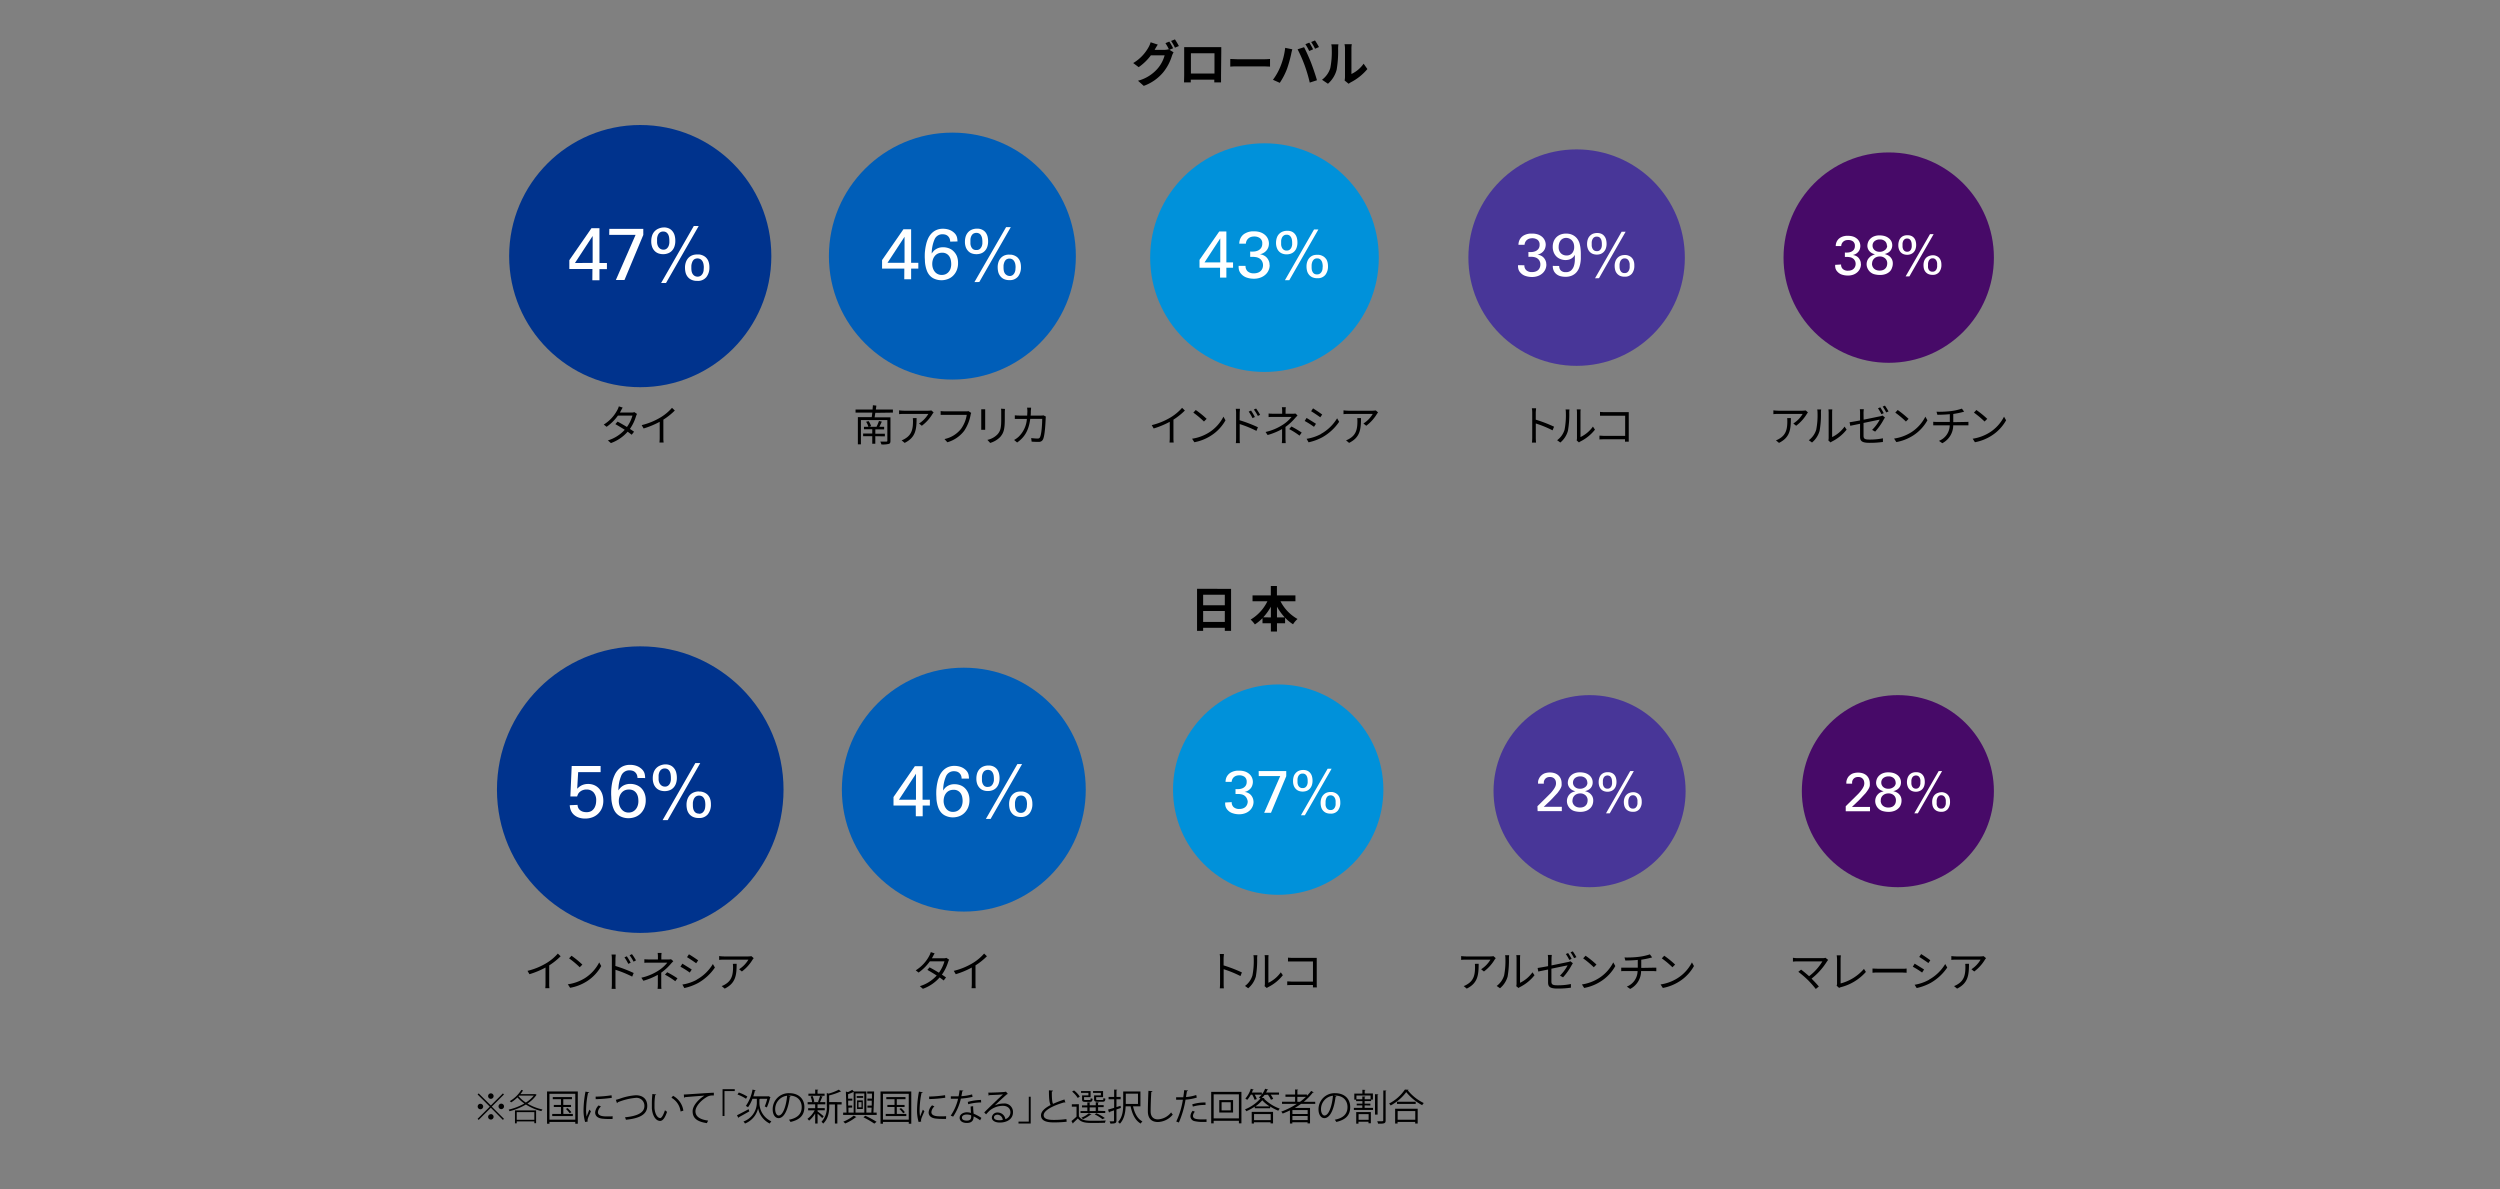 <svg xmlns="http://www.w3.org/2000/svg" viewBox="0 0 820 390"><rect x="0" y="0" width="820" height="390" fill="#808080" stroke="none"/><defs><style>.cls-1{fill:#00338d;}.cls-2{fill:#005eb8;}.cls-3{fill:#0091da;}.cls-4{fill:#483698;}.cls-5{fill:#470a68;}.cls-6{fill:#fff;}.cls-7{fill:none;}</style></defs><g id="レイヤー_2" data-name="レイヤー 2"><g id="レイヤー_1-2" data-name="レイヤー 1"><path d="M161,362.59l3.95-3.95.35.34-4,4,4,4-.35.35-3.95-4-4,4-.35-.35,4-4-4-4,.35-.34Zm-2.52.35a.9.9,0,1,1-.9-.9A.91.91,0,0,1,158.48,362.94Zm2.52-2.52a.9.9,0,1,1,0-1.8.9.9,0,1,1,0,1.8Zm0,5a.9.9,0,1,1-.9.9A.91.91,0,0,1,161,365.46Zm2.52-2.52a.9.9,0,1,1,.9.9A.9.9,0,0,1,163.52,362.94Z"/><path d="M176,359.07a10.44,10.44,0,0,1-3,2.9,16.11,16.11,0,0,0,4.93,1.94,5.66,5.66,0,0,0-.37.53,16.78,16.78,0,0,1-5.06-2.16,19.9,19.9,0,0,1-5.38,2.2,2,2,0,0,0-.27-.53,18.53,18.53,0,0,0,5.14-2,11.75,11.75,0,0,1-2.26-2,12.44,12.44,0,0,1-2.07,1.63,3.06,3.06,0,0,0-.45-.41,10.77,10.77,0,0,0,3.8-3.7l.54.2a10.4,10.4,0,0,1-.84,1.2h4.81l.09,0Zm-7.09,5.14h6.93v4.2h-.58v-.59h-5.77v.63h-.58Zm.58.56v2.53h5.77v-2.53Zm.59-5.23a10.77,10.77,0,0,0,2.39,2.1,10.08,10.08,0,0,0,2.61-2.28h-4.84Z"/><path d="M179.43,358h10.09v10.59h-.83V368h-8.47v.58h-.79Zm.79,9.25h8.47v-8.48h-8.47Zm4.56-1.89h3.11v.7h-6.76v-.7H184V363.1h-2.35v-.68H184v-1.89h-2.69v-.69h6.29v.69h-2.84v1.89h2.54v.68h-2.54Zm2.07-.22a8.8,8.8,0,0,0-1.23-1.4l.53-.29a9.7,9.7,0,0,1,1.27,1.35Z"/><path d="M193.28,358.27c0,.13-.16.2-.4.19a28.62,28.62,0,0,0-.63,5.39,13.31,13.31,0,0,0,.15,2.38c.23-.59.75-1.85.91-2.27l.51.53c-.49,1.21-.85,1.89-1,2.43a2.14,2.14,0,0,0-.1.57,1.51,1.51,0,0,0,.06.37l-.85.16a13.28,13.28,0,0,1-.53-4.13,34.43,34.43,0,0,1,.64-5.84Zm7.64,8.76c-.43,0-.88,0-1.32,0a17.17,17.17,0,0,1-2.23-.13c-1.48-.22-2.16-1-2.16-2a3.63,3.63,0,0,1,1.13-2.32l.78.34a2.83,2.83,0,0,0-1,1.88c0,1.39,2,1.39,3.28,1.39.51,0,1.05,0,1.55-.06Zm-5.56-7.33a39,39,0,0,0,5.23-.45l.08.84a44.56,44.56,0,0,1-5.28.44Z"/><path d="M202,360.74c.28-.06.67-.17,1.24-.35a19.37,19.37,0,0,1,5.33-1.15c2,0,3.73,1,3.73,3.51,0,3-2.94,4.13-7,4.53a3.92,3.92,0,0,0-.31-.81c3.7-.35,6.37-1.36,6.37-3.67a2.58,2.58,0,0,0-2.88-2.7,20.56,20.56,0,0,0-5.89,1.46.34.34,0,0,1-.22.28Z"/><path d="M215.23,359c0,.1-.15.18-.32.19a19,19,0,0,0-.23,3c0,.45,0,.88,0,1.26.14,2,1,3.28,1.89,3.27.48,0,1.11-1.23,1.54-2.57a4.3,4.3,0,0,0,.69.52c-.55,1.61-1.24,2.93-2.24,3-1.52,0-2.58-1.82-2.75-4.13,0-.45,0-1,0-1.5a28.56,28.56,0,0,1,.18-3.22Zm8,5.57a6,6,0,0,0-3-4.51l.53-.64a6.58,6.58,0,0,1,3.38,4.88Z"/><path d="M224.29,359c.9,0,8.29-.57,9.85-.58v.9h-.44a3.44,3.44,0,0,0-2.05.61c-1.8,1.08-3.54,3-3.54,4.56s1.17,2.67,4.15,3.06l-.4.84c-3.4-.5-4.68-1.77-4.68-3.9,0-1.69,1.67-3.74,3.87-5.12-1.27.08-4.86.36-6.41.5a.34.34,0,0,1-.26.19Z"/><path d="M237,366.05v-8.8h4v.62h-3.37v8.18Z"/><path d="M241.73,365.81c.93-.46,2.41-1.24,3.81-2l.23.73c-1.25.71-2.6,1.46-3.45,1.92a.25.25,0,0,1-.12.22Zm.6-7.47a14.65,14.65,0,0,1,2.8,1.32l-.44.73A13.4,13.4,0,0,0,241.9,359Zm7,2.06a.29.29,0,0,1-.24.13v1.33A6.7,6.7,0,0,0,253,367.8a8.86,8.86,0,0,0-.53.72,7.08,7.08,0,0,1-3.81-5h0a7.1,7.1,0,0,1-4.3,5,3.38,3.38,0,0,0-.5-.66,6.65,6.65,0,0,0,4.38-6V360.4h-1.44a11.21,11.21,0,0,1-1.45,2.77,6,6,0,0,0-.71-.42,13.69,13.69,0,0,0,2.19-5.37l1.05.25c0,.08-.12.13-.28.13-.14.61-.32,1.24-.51,1.84H252l.13-.05.64.39a.4.4,0,0,1-.18.11,16.83,16.83,0,0,1-1.07,3.19c-.17-.09-.49-.25-.68-.33a17.22,17.22,0,0,0,.82-2.51Z"/><path d="M259.33,359.56a.3.3,0,0,1-.3.19c-.43,3.73-1.68,7-3.67,7-1,0-1.92-1-1.92-2.9a5.26,5.26,0,0,1,5.4-5.29c3.46,0,5,2.2,5,4.53,0,2.86-1.65,4.24-4.55,4.91a4.88,4.88,0,0,0-.51-.73c2.76-.53,4.18-1.87,4.18-4.14,0-2-1.28-3.78-4.08-3.78a2.1,2.1,0,0,0-.36,0Zm-1.15-.16a4.41,4.41,0,0,0-3.92,4.41c0,1.28.55,2.08,1.12,2.08C256.83,365.89,257.88,362.69,258.18,359.4Z"/><path d="M268.17,364.54c.44.31,1.7,1.33,2,1.59l-.48.61c-.27-.31-1-1-1.52-1.45v3.23h-.79v-3.31a9.38,9.38,0,0,1-2,2.36,4.4,4.4,0,0,0-.54-.59,8.24,8.24,0,0,0,2.37-2.79h-2.14v-.71h2.3v-1.27h-2.46v-.71h1.47a7.29,7.29,0,0,0-.51-1.84l.65-.18a7.38,7.38,0,0,1,.56,1.89l-.44.13h2l-.33-.12a13.44,13.44,0,0,0,.67-1.94l.91.29q0,.11-.24.12c-.17.47-.46,1.16-.7,1.65h1.75v.71h-2.43l-.12,0v1.25h2.37v.71h-2.37Zm2.3-5.82v.7h-5.31v-.7h2.22v-1.34l1,.06c0,.08-.07.14-.23.17v1.11Zm5.59,2.78v.76h-1.41v6.26h-.8v-6.26H272v.44c0,1.8-.23,4.18-2,5.84a1.76,1.76,0,0,0-.56-.56,7,7,0,0,0,1.75-5.29v-4.17l.59.19a16.06,16.06,0,0,0,3.34-1.3l.81.62a.34.34,0,0,1-.25,0,20.31,20.31,0,0,1-3.72,1.27v2.17Z"/><path d="M286.7,358c0,2.17-.11,5.11-.22,6.93h1.07v.76h-11v-.76h1.11l-.21-6.89.68.16a10.4,10.4,0,0,0,1.4-.74l.53.55h4.1v6.92h1.65c0-.48.06-1,.08-1.62h-1.37v-.68h1.41c0-.53,0-1.07,0-1.61H284.5v-.68H286c0-.57,0-1.12,0-1.64h-1.55V358Zm-5.81,8.42a.28.28,0,0,1-.24.08,15.32,15.32,0,0,1-3.41,2c-.15-.15-.44-.43-.63-.59a13.88,13.88,0,0,0,3.44-2Zm-2.6-3.11,0,1.62H280v-6.77l-.06,0a14.7,14.7,0,0,1-1.76.73l0,1.47h1.38V361h-1.36l0,1.61h1.31v.68Zm5.21-4.65h-2.89v6.27h2.89Zm-.38.85v.58H281v-.58Zm-2,4.25v-2.82H283v2.82Zm.46-2.27v1.71h1v-1.71Zm5.19,7.06a26.89,26.89,0,0,0-3.55-2.06l.58-.54a29.92,29.92,0,0,1,3.71,2Z"/><path d="M288.81,358H298.9v10.59h-.83V368h-8.46v.58h-.8Zm.8,9.25h8.46v-8.48h-8.46Zm4.55-1.89h3.11v.7h-6.75v-.7h2.89V363.1h-2.35v-.68h2.35v-1.89h-2.7v-.69H297v.69h-2.85v1.89h2.55v.68h-2.55Zm2.08-.22a8.91,8.91,0,0,0-1.24-1.4l.53-.29a8.64,8.64,0,0,1,1.27,1.35Z"/><path d="M302.66,358.27c0,.13-.16.2-.39.19a28.74,28.74,0,0,0-.64,5.39,13.19,13.19,0,0,0,.16,2.38c.22-.59.74-1.85.91-2.27l.5.53c-.49,1.21-.85,1.89-1,2.43a2.14,2.14,0,0,0-.1.57,1.16,1.16,0,0,0,.07.37l-.86.16a13.3,13.3,0,0,1-.52-4.13,35.37,35.37,0,0,1,.63-5.84ZM310.3,367c-.43,0-.87,0-1.32,0a17.28,17.28,0,0,1-2.23-.13c-1.47-.22-2.16-1-2.16-2a3.68,3.68,0,0,1,1.13-2.32l.78.34a2.83,2.83,0,0,0-1,1.88c0,1.39,2,1.39,3.29,1.39.5,0,1,0,1.54-.06Zm-5.55-7.33a39.3,39.3,0,0,0,5.23-.45l.07.84a44.56,44.56,0,0,1-5.28.44Z"/><path d="M316,357.73a.41.41,0,0,1-.37.2c-.09.53-.19,1.15-.3,1.62a16.49,16.49,0,0,0,3.52-.59l.14.82a25.27,25.27,0,0,1-3.82.57,17.75,17.75,0,0,1-2.54,5.9l-.8-.32a16.07,16.07,0,0,0,2.43-5.55h-2.39v-.78h1.43l1.11,0a19.37,19.37,0,0,0,.33-2Zm3.19,5.1c0,1,.08,1.64.16,2.46a12.65,12.65,0,0,1,2.55,1.39l-.43.77a11.92,11.92,0,0,0-2.12-1.26c0,1.2-.48,2.14-2.25,2.14-1.33,0-2.35-.6-2.34-1.73s1.26-1.77,2.37-1.77a5.17,5.17,0,0,1,1.35.21c-.05-.77-.11-1.55-.11-2.11Zm-.66,3a4,4,0,0,0-1.43-.27c-.72,0-1.57.28-1.58,1s.67,1,1.61,1,1.41-.42,1.41-1.22C318.55,366.19,318.55,366,318.54,365.83Zm3.29-4.23a17,17,0,0,0-4.25.59l-.13-.76a17,17,0,0,1,4.33-.65Z"/><path d="M326.16,362.64a7.24,7.24,0,0,1,3-.69,2.79,2.79,0,0,1,3.1,2.88c0,2.17-1.9,3.37-4.32,3.37-1.55,0-2.62-.63-2.62-1.68a1.81,1.81,0,0,1,2-1.61,2.53,2.53,0,0,1,2.44,2.17,2.36,2.36,0,0,0,1.66-2.24c0-1.3-1-2.13-2.47-2.13a6.83,6.83,0,0,0-4.36,1.58,16.44,16.44,0,0,0-1.15,1.21l-.61-.61c1.08-1.13,4.51-4.41,6.14-5.93-.7.1-3.09.19-4.46.24a.42.42,0,0,1-.25.18l-.1-1c1.62,0,4.71-.13,5.59-.26l.18-.09.64.78a.55.55,0,0,1-.29.11c-.85.7-3.13,2.83-4.07,3.73Zm1.66,4.8a5.35,5.35,0,0,0,1.09-.12,1.85,1.85,0,0,0-1.7-1.7c-.63,0-1.18.33-1.18.88C326,367.24,327,367.44,327.82,367.44Z"/><path d="M338.07,359.72v8.8h-4v-.64h3.37v-8.16Z"/><path d="M349.45,361.64h-.09a.56.56,0,0,1-.26-.07c-3.56,1-6.79,2.61-6.77,4.22,0,1.15,1.27,1.54,3.21,1.54a29.34,29.34,0,0,0,4.25-.27l.07.87a37.3,37.3,0,0,1-4.29.22c-2.38,0-4.11-.55-4.12-2.32,0-1.28,1.27-2.41,3.16-3.38-.41-.73-.56-2.12-.56-4.83l1.32.11c0,.15-.13.25-.37.29,0,2.09.06,3.4.4,4.05a32.42,32.42,0,0,1,3.74-1.44Z"/><path d="M353.87,362.17v4c.94,1.44,2.71,1.44,4.77,1.44,1.38,0,3.06,0,4.06-.09a2.75,2.75,0,0,0-.27.76c-.82,0-2.15.05-3.37.05-2.67,0-4.34,0-5.52-1.49-.53.54-1.1,1.07-1.54,1.49a.16.16,0,0,1-.11.18l-.45-.81c.5-.4,1.12-.93,1.66-1.44v-3.28h-1.54v-.77Zm-1.59-4.5a8.39,8.39,0,0,1,1.89,2l-.67.47a8.35,8.35,0,0,0-1.85-2.09Zm10.24,6.75v.65h-8.11v-.65h2.24v-1.2H354.9v-.65h1.75v-1l1,.07c0,.09-.08.15-.24.16v.73h2v-1l1,.07c0,.09-.09.15-.25.17v.72H362v.65h-1.82v1.2ZM357,359.3v-.84h-2.42v-.59h3.13v2h-2.14v.66c0,.23.06.28.45.28h1.36c.29,0,.35-.07.38-.62a1.92,1.92,0,0,0,.61.22c-.07.8-.28,1-.89,1H356c-.85,0-1.08-.16-1.08-.85V359.3Zm1,6.2a.22.22,0,0,1-.25.08,11.38,11.38,0,0,1-2.51,1.51,4.36,4.36,0,0,0-.55-.49,8.11,8.11,0,0,0,2.45-1.45Zm-.6-2.28v1.2h2v-1.2Zm3.69-3.92v-.84h-2.57v-.59h3.29v2h-2.26v.66c0,.23.07.28.5.28h1.5c.31,0,.37-.07.4-.67a2.84,2.84,0,0,0,.62.23c-.08.82-.29,1-.92,1H360c-.9,0-1.14-.16-1.14-.87V359.3Zm-1.46,5.85a15.15,15.15,0,0,1,2.76,1.57l-.79.37a13,13,0,0,0-2.54-1.57Z"/><path d="M367.65,363.4l-1.45.51v3.63c0,.86-.4,1-2,1a3.2,3.2,0,0,0-.26-.75c.56,0,1.08,0,1.24,0s.22-.06.22-.23V364.2l-1.48.51a.2.2,0,0,1-.15.19l-.33-.95c.54-.14,1.22-.35,2-.58v-2.81h-1.82v-.76h1.82v-2.42l1,.06c0,.09-.07.14-.23.17v2.19h1.37v.76H366.2v2.56l1.34-.42Zm6.41-.53h-2.42c.48,2.23,1.46,4.14,3.08,4.95a3.29,3.29,0,0,0-.57.71c-1.77-1-2.79-3.08-3.31-5.66h-1.63c-.06,1.87-.42,4.16-1.89,5.71a2.67,2.67,0,0,0-.61-.55c1.55-1.65,1.7-4,1.7-5.86V358h5.65Zm-.8-4.14h-4v3.37h4Z"/><path d="M378,357.89c0,.15-.13.23-.37.27-.1,1.39-.22,4.57-.22,6.34s.89,2.65,2.4,2.65a5.84,5.84,0,0,0,4.32-2.28,4,4,0,0,0,.54.71,6.5,6.5,0,0,1-4.87,2.44c-2.18,0-3.3-1.26-3.3-3.53,0-1.51.11-5.23.19-6.7Z"/><path d="M392.55,360a15.23,15.23,0,0,1-3.69.69,31.43,31.43,0,0,1-2.19,7.49l-.86-.32a25.8,25.8,0,0,0,2.17-7.14c-.24,0-1.85,0-2.21,0v-.82h2.34c.12-.77.24-1.61.31-2.34l1.23.12c0,.13-.18.23-.34.24-.08.53-.2,1.18-.3,1.91a13.91,13.91,0,0,0,3.35-.67Zm3.19,8-1.11,0a12,12,0,0,1-2.84-.27,1.66,1.66,0,0,1-1.33-1.65,2.89,2.89,0,0,1,.74-1.74l.72.31a2.19,2.19,0,0,0-.62,1.33c0,.95.91,1.19,3.09,1.19.45,0,.9,0,1.35-.05Zm-4.68-5.78a14,14,0,0,1,4.35-.61v.82a13.59,13.59,0,0,0-4.15.53Z"/><path d="M397.27,358.13h9.92v10.33h-.83v-.84h-8.28v.84h-.81Zm.81,8.7h8.28v-7.89h-8.28Zm1.84-6h4.53v4.08h-4.53Zm3.76,3.38v-2.68h-3v2.68Z"/><path d="M414.78,359.14a8.41,8.41,0,0,1-.9,1l.89,0a.32.32,0,0,1-.23.17,13.79,13.79,0,0,0,5.21,3.32,4.35,4.35,0,0,0-.47.68,15.8,15.8,0,0,1-2.67-1.38v.58h-5.05v-.54a17.16,17.16,0,0,1-2.76,1.52,3.07,3.07,0,0,0-.44-.62,13.38,13.38,0,0,0,5.07-3.55,5.56,5.56,0,0,0-.52-.37,5.84,5.84,0,0,0,.91-.89h-2.27a7.49,7.49,0,0,1,.68,1.43l-.73.25a8.85,8.85,0,0,0-.76-1.68h-.48a9.21,9.21,0,0,1-1.18,1.7,3.87,3.87,0,0,0-.61-.42,9.26,9.26,0,0,0,1.8-3.23l.93.28c0,.1-.13.12-.25.11a5.64,5.64,0,0,1-.35.85h3.28v.64a7,7,0,0,0,1.08-1.88l1,.27c0,.09-.12.12-.25.12a6.84,6.84,0,0,1-.44.85h4.25v.71h-2.72a7.75,7.75,0,0,1,.81,1.38l-.75.28a7.45,7.45,0,0,0-1-1.66Zm-4.22,9.38v-3.83h7v3.79h-.81v-.37h-5.46v.41Zm6.23-3.11h-5.46v2h5.46Zm-.37-2.52a12.21,12.21,0,0,1-2.4-2,11.4,11.4,0,0,1-2.23,2Z"/><path d="M431.41,362.07h-4.67a23.18,23.18,0,0,1-2.05,1.33h5v5.07h-.81v-.36h-5v.41h-.78V364.2c-.77.39-1.57.73-2.38,1.05a3.82,3.82,0,0,0-.47-.63,25.32,25.32,0,0,0,5.1-2.55H420.5v-.71h4.29v-1.62h-3.16V359h3.16v-1.66l1,.07c0,.08-.09.14-.24.17V359h3.12v.41a14.89,14.89,0,0,0,1.4-1.59l.85.49a.27.27,0,0,1-.2.07h-.12a19.2,19.2,0,0,1-2.95,3h3.73Zm-2.5,3.32v-1.28h-5v1.28Zm-5,2h5v-1.35h-5Zm1.62-6h.87a18,18,0,0,0,1.95-1.62h-2.82Z"/><path d="M438.36,359.56a.3.3,0,0,1-.3.19c-.43,3.73-1.68,7-3.67,7-1,0-1.92-1-1.92-2.9a5.27,5.27,0,0,1,5.4-5.29c3.47,0,5,2.2,5,4.53,0,2.86-1.66,4.24-4.56,4.91a4.77,4.77,0,0,0-.5-.73c2.75-.53,4.17-1.87,4.17-4.14,0-2-1.27-3.78-4.08-3.78a2.1,2.1,0,0,0-.36,0Zm-1.15-.16a4.42,4.42,0,0,0-3.92,4.41c0,1.28.55,2.08,1.13,2.08C435.87,365.89,436.91,362.69,437.21,359.4Z"/><path d="M447.6,362.56v.83h2.76v.66h-6.29v-.66h2.77v-.83H445V362h1.87v-.82h-2.07v-.49h-.59v-2h2.65v-1.25l1,.06c0,.08-.08.14-.24.16v1h2.69v2h-.59v.49H447.6V362h1.88v.61Zm-2.76,6v-3.8h4.8v3.67h-.77v-.51h-3.29v.64Zm.07-8h1.93v-.93l1,.06c0,.09-.08.15-.23.16v.71h1.94v-1.23h-4.63Zm4,4.88h-3.29v1.85h3.29Zm3.18-6.49c0,.08-.09.14-.24.17v6.47H451v-6.7Zm1.64-1.29,1,.06c0,.08-.08.14-.24.16v9.61c0,1-.42,1.1-2.48,1.08a3.68,3.68,0,0,0-.29-.8h1.06c.83,0,.92,0,.92-.29Z"/><path d="M462,357.44c0,.11-.12.15-.25.18A15.18,15.18,0,0,0,467,361.8a3,3,0,0,0-.52.7,16.69,16.69,0,0,1-5.23-4.29,15.6,15.6,0,0,1-5.11,4.38,4.7,4.7,0,0,0-.51-.63,14,14,0,0,0,5.18-4.59Zm-4.4,11.09v-4.86H465v4.86h-.82V368h-5.78v.51Zm.61-7.17h6.14v.73h-6.14Zm6,3.06h-5.78v2.86h5.78Z"/><path d="M383.57,16.33l1.36.83a6.67,6.67,0,0,0-.53,1.14,16,16,0,0,1-2.8,5.34,14.83,14.83,0,0,1-6.45,4.53l-1.89-1.69a12.82,12.82,0,0,0,6.45-4A11.18,11.18,0,0,0,382,18.15h-4.51a17.54,17.54,0,0,1-4,3.88l-1.8-1.35a13.73,13.73,0,0,0,5-5.13,7.48,7.48,0,0,0,.72-1.69l2.35.77c-.38.56-.8,1.28-1,1.64l-.05.08h3.22a4.75,4.75,0,0,0,1.39-.2l.11.07a19,19,0,0,0-1.17-2.07l1.27-.51a23.23,23.23,0,0,1,1.26,2.19Zm1.81-3.41a22.14,22.14,0,0,1,1.29,2.18l-1.28.54a15.28,15.28,0,0,0-1.28-2.21Z"/><path d="M400.5,24.8c0,.62,0,2.16,0,2.22h-2.21l0-.88h-7.72l0,.88h-2.21c0-.08.05-1.47.05-2.24V17c0-.44,0-1.1,0-1.55l1.69,0H399c.4,0,1,0,1.58,0,0,.48,0,1.07,0,1.55Zm-9.88-7.33v6.64h7.73V17.47Z"/><path d="M403.53,19.34c.57.05,1.74.1,2.57.1h8.6c.74,0,1.46-.07,1.87-.1v2.51c-.38,0-1.2-.08-1.87-.08h-8.6c-.91,0-2,0-2.57.08Z"/><path d="M421.54,15.69l2.34.48c-.14.46-.32,1.25-.38,1.6a42.11,42.11,0,0,1-1.36,4.82,22.68,22.68,0,0,1-2.37,4.58l-2.24-1A19.33,19.33,0,0,0,420,21.77,23,23,0,0,0,421.54,15.69Zm4.07.48,2.13-.69c.65,1.23,1.76,3.7,2.35,5.25s1.43,4,1.87,5.59l-2.36.77a49,49,0,0,0-1.67-5.65A45.92,45.92,0,0,0,425.61,16.17Zm5.09,0-1.28.56a21.18,21.18,0,0,0-1.25-2.23l1.27-.52C429.83,14.57,430.4,15.58,430.7,16.17Zm1.92-.74-1.28.56a17.38,17.38,0,0,0-1.28-2.21l1.26-.52A23.44,23.44,0,0,1,432.62,15.43Z"/><path d="M433.62,26.16a7.55,7.55,0,0,0,2.72-3.83,27.43,27.43,0,0,0,.47-6.34,5.54,5.54,0,0,0-.15-1.45H439A11.3,11.3,0,0,0,438.9,16a35.47,35.47,0,0,1-.48,6.88,9.2,9.2,0,0,1-2.85,4.59Zm7.41.24a5.69,5.69,0,0,0,.13-1.19V15.88A6.76,6.76,0,0,0,441,14.5h2.39a7.47,7.47,0,0,0-.12,1.4v8.37a10.14,10.14,0,0,0,4-3.38l1.23,1.76A17.52,17.52,0,0,1,443.06,27a4.64,4.64,0,0,0-.7.48Z"/><path d="M208.94,135.77a5.8,5.8,0,0,0-.33.76,14.35,14.35,0,0,1-2,4.16c.53.33,1,.66,1.36.91l-.77,1c-.34-.27-.8-.61-1.33-1a13.33,13.33,0,0,1-5.49,3.73l-1-.87a12.32,12.32,0,0,0,5.53-3.49c-1.11-.71-2.28-1.41-3.07-1.85l.72-.83c.81.42,2,1.1,3.08,1.76a12,12,0,0,0,1.81-3.74h-4.77a15.25,15.25,0,0,1-3.71,3.68l-.94-.73a12.43,12.43,0,0,0,4.5-4.86,6.21,6.21,0,0,0,.45-1.12l1.26.41c-.23.36-.48.84-.62,1.1a5.54,5.54,0,0,1-.29.52h3.82a2.37,2.37,0,0,0,.92-.14Z"/><path d="M221.34,134.65a21.89,21.89,0,0,1-3.76,3v6a9.77,9.77,0,0,0,.09,1.49H216.3a13.4,13.4,0,0,0,.08-1.49v-5.3a28,28,0,0,1-5.27,2.19l-.64-1.1a22.09,22.09,0,0,0,6.26-2.57,15.61,15.61,0,0,0,3.68-3.1Z"/><path d="M287.1,135.41c-.07.52-.15,1-.22,1.48h5.19v7.72c0,.62-.15.9-.6,1a8.29,8.29,0,0,1-2.37.17,4.37,4.37,0,0,0-.37-.94c.88,0,1.73,0,2,0s.32-.09.32-.31v-6.75h-8.67v7.95h-1v-8.92h4.55c.07-.43.13-.95.19-1.48h-5.5v-1h5.59c0-.51.09-1,.1-1.42l1.12.13c0,.4-.1.85-.15,1.29h5.59v1Zm0,7.67v2.47h-1v-2.47h-3v-.87h3V140.8h-2.72V140h1.47a6.47,6.47,0,0,0-.77-1.66l.83-.21a6.18,6.18,0,0,1,.81,1.63L285,140h2.5a15.75,15.75,0,0,0,.8-1.92l.94.21c-.27.58-.55,1.19-.81,1.71H290v.85h-2.89v1.41h3.13v.87Z"/><path d="M306.23,135.28c-.1.14-.28.35-.38.51a13.53,13.53,0,0,1-3.49,3.86l-.92-.74a9.36,9.36,0,0,0,3.05-3.14h-8c-.51,0-1,0-1.59.08v-1.26a13.83,13.83,0,0,0,1.59.12h8a7.12,7.12,0,0,0,1-.09Zm-5.59,1.85c0,3.8-.33,6.36-3.91,8.14l-1-.84a5.38,5.38,0,0,0,1.25-.62c2.17-1.33,2.48-3.33,2.48-5.67a8.81,8.81,0,0,0-.06-1Z"/><path d="M318.56,135.44a2.51,2.51,0,0,0-.21.7,13.85,13.85,0,0,1-2.09,5.16,10.67,10.67,0,0,1-5.52,3.76l-.95-1.05a9.32,9.32,0,0,0,5.46-3.38,10.5,10.5,0,0,0,1.84-4.56h-7.16c-.56,0-1,0-1.4,0v-1.24a12.06,12.06,0,0,0,1.4.09h7a2.84,2.84,0,0,0,.74-.07Z"/><path d="M323.14,134.23c0,.27,0,.67,0,1v4.68c0,.35,0,.81,0,1.06h-1.29c0-.21,0-.66,0-1.08v-4.66c0-.25,0-.74,0-1Zm6.48-.1c0,.34-.05.74-.05,1.21v2.27c0,3.36-.45,4.46-1.46,5.67a7.49,7.49,0,0,1-3.33,2l-.92-1a6.42,6.42,0,0,0,3.37-1.87c1-1.16,1.17-2.29,1.17-4.94v-2.21c0-.47,0-.87-.07-1.21Z"/><path d="M343.05,136.64a4.6,4.6,0,0,0-.07.69c-.06,1.34-.23,5.42-.86,6.76a1.44,1.44,0,0,1-1.5.84c-.71,0-1.52,0-2.25-.08l-.14-1.16a18.64,18.64,0,0,0,2.09.15.76.76,0,0,0,.81-.46c.53-1.07.71-4.51.71-6h-3.92c-.5,4-2,6.15-4.3,7.76l-1-.83a7.33,7.33,0,0,0,1.43-1,9,9,0,0,0,2.77-5.9h-2.35c-.56,0-1.12,0-1.61,0v-1.19a13.66,13.66,0,0,0,1.6.09h2.46c0-.45.06-.93.06-1.43a7.79,7.79,0,0,0-.1-1.16h1.32c0,.32-.07.81-.09,1.14,0,.51,0,1-.07,1.45h3.34a5.26,5.26,0,0,0,.89-.07Z"/><path d="M388.64,134.65a22.18,22.18,0,0,1-3.75,3v6a10,10,0,0,0,.08,1.49H383.6a13.4,13.4,0,0,0,.08-1.49v-5.3a28,28,0,0,1-5.27,2.19l-.64-1.1a22.09,22.09,0,0,0,6.26-2.57,15.88,15.88,0,0,0,3.69-3.1Z"/><path d="M396.61,141.82a13.26,13.26,0,0,0,4.68-5.15l.67,1.19a14,14,0,0,1-4.71,5,15.1,15.1,0,0,1-5.5,2.19l-.75-1.15A14.47,14.47,0,0,0,396.61,141.82Zm-.83-4.44-.88.88a29.55,29.55,0,0,0-3.49-2.92l.8-.86A31.3,31.3,0,0,1,395.78,137.38Z"/><path d="M406.6,137.84a45.49,45.49,0,0,1,6,2.3l-.49,1.19a36.6,36.6,0,0,0-5.49-2.24v4.61c0,.45,0,1.2.08,1.65h-1.34a14.36,14.36,0,0,0,.08-1.65v-8.15a8.18,8.18,0,0,0-.11-1.46h1.37c0,.43-.08,1-.08,1.46Zm4.22-.7a15,15,0,0,0-1.25-2.13l.77-.35a19.16,19.16,0,0,1,1.27,2.12Zm1.75-.71a14.85,14.85,0,0,0-1.31-2.1L412,134a16.93,16.93,0,0,1,1.32,2.08Z"/><path d="M425.59,136.28c-.25.26-.56.58-.79.84a17.25,17.25,0,0,1-3.16,2.91c0,1.15,0,2.83,0,3.77,0,.49.05,1.1.07,1.54h-1.27a12.37,12.37,0,0,0,.08-1.54c0-.82,0-2.1,0-3.06a22.07,22.07,0,0,1-4.74,1.95l-.67-1a17.31,17.31,0,0,0,5.67-2.38,12,12,0,0,0,2.85-2.56h-5.82c-.49,0-1.29,0-1.71.06v-1.18a15.67,15.67,0,0,0,1.7.07h2.75v-.9a7.72,7.72,0,0,0-.09-1.23h1.29a7.78,7.78,0,0,0-.08,1.23v.9H424a3.38,3.38,0,0,0,.88-.08Zm-2,3.61a33.11,33.11,0,0,1,3.37,2l-.72,1a25,25,0,0,0-3.38-2.15Z"/><path d="M431.64,139l-.65,1a28.33,28.33,0,0,0-3.05-1.92l.62-1C429.4,137.59,431,138.59,431.64,139Zm1.62,3.33a14.18,14.18,0,0,0,5.31-5.13l.67,1.15a16.51,16.51,0,0,1-5.38,5,17.13,17.13,0,0,1-4.65,1.73l-.64-1.15A14.7,14.7,0,0,0,433.26,142.37Zm.45-6.4-.66.95c-.67-.5-2.18-1.51-3-2l.63-.94C431.5,134.45,433.11,135.52,433.71,136Z"/><path d="M452,135.28c-.1.14-.28.35-.38.51a13.53,13.53,0,0,1-3.49,3.86l-.92-.74a9.46,9.46,0,0,0,3.05-3.14h-8c-.52,0-1,0-1.59.08v-1.26a13.66,13.66,0,0,0,1.59.12h8a7.12,7.12,0,0,0,1-.09Zm-5.59,1.85c0,3.8-.34,6.36-3.91,8.14l-1-.84a5.58,5.58,0,0,0,1.25-.62c2.17-1.33,2.48-3.33,2.48-5.67a8.81,8.81,0,0,0-.06-1Z"/><path d="M509.24,141.15a36.16,36.16,0,0,0-5.5-2.25v4.62a15.34,15.34,0,0,0,.09,1.65h-1.35a14.28,14.28,0,0,0,.09-1.65v-8.16a8.18,8.18,0,0,0-.12-1.45h1.38c0,.43-.1,1-.1,1.45v2.29a45.48,45.48,0,0,1,6,2.31Z"/><path d="M510.74,144.39a6.64,6.64,0,0,0,2.44-3.45,25.46,25.46,0,0,0,.42-5.63,4.81,4.81,0,0,0-.1-1h1.29a8.47,8.47,0,0,0-.07,1,30.53,30.53,0,0,1-.44,6,7.71,7.71,0,0,1-2.49,3.84Zm6.41.07a3.22,3.22,0,0,0,.1-.79v-8.39a8,8,0,0,0-.08-1h1.29a7.59,7.59,0,0,0-.06,1v8.08a10.69,10.69,0,0,0,4.08-3.44l.67,1a14,14,0,0,1-4.78,3.88,2.73,2.73,0,0,0-.47.32Z"/><path d="M533,144.88c0-.16,0-.45,0-.79H526.2c-.57,0-1.2,0-1.58.06v-1.26c.36,0,1,.07,1.55.07h6.88v-6.61h-6.71c-.52,0-1.2,0-1.54,0v-1.25a13.18,13.18,0,0,0,1.53.08h6.9l1,0c0,.32,0,.75,0,1.09v7.23c0,.5,0,1.13,0,1.36Z"/><path d="M593,135.28c-.09.14-.28.35-.37.51a13.84,13.84,0,0,1-3.49,3.86l-.93-.74a9.5,9.5,0,0,0,3.06-3.14h-8c-.52,0-1,0-1.6.08v-1.26a13.83,13.83,0,0,0,1.6.12h8a7.27,7.27,0,0,0,1-.09Zm-5.59,1.85c0,3.8-.33,6.36-3.9,8.14l-1-.84a5.38,5.38,0,0,0,1.25-.62c2.17-1.33,2.48-3.33,2.48-5.67a7,7,0,0,0-.06-1Z"/><path d="M593.29,144.39a6.68,6.68,0,0,0,2.43-3.45,24.85,24.85,0,0,0,.43-5.63,5.57,5.57,0,0,0-.1-1h1.29a8.47,8.47,0,0,0-.07,1,30.53,30.53,0,0,1-.44,6,7.78,7.78,0,0,1-2.49,3.84Zm6.41.07a3.22,3.22,0,0,0,.1-.79v-8.39a8,8,0,0,0-.08-1H601a7.59,7.59,0,0,0-.06,1v8.08a10.69,10.69,0,0,0,4.08-3.44l.67,1a14.06,14.06,0,0,1-4.78,3.88,3.33,3.33,0,0,0-.48.32Z"/><path d="M611.27,137.65c2.38-.46,4.84-1,5.43-1.11a2.52,2.52,0,0,0,.75-.25l.82.64-.35.56a19.77,19.77,0,0,1-2.87,4.08l-1-.57a13.77,13.77,0,0,0,2.5-3.34c-.24,0-2.83.56-5.31,1.07v4.17c0,1,.36,1.28,2,1.28a21.22,21.22,0,0,0,4.36-.42l0,1.2a30.33,30.33,0,0,1-4.4.29c-2.61,0-3.1-.68-3.1-2.05V139l-3.22.66-.21-1.17c.63-.07,1.95-.31,3.43-.59v-2.4a7.91,7.91,0,0,0-.08-1.29h1.32a9.46,9.46,0,0,0-.1,1.29Zm5.84-1.8a18,18,0,0,0-1.13-1.93l.74-.32c.35.5.85,1.36,1.15,1.92Zm1.15-2.81c.36.52.91,1.39,1.18,1.9l-.76.34a14.19,14.19,0,0,0-1.16-1.92Z"/><path d="M626.84,141.82a13.18,13.18,0,0,0,4.68-5.15l.67,1.19a14,14,0,0,1-4.7,5A15.16,15.16,0,0,1,622,145l-.74-1.15A14.48,14.48,0,0,0,626.84,141.82Zm-.82-4.44-.88.88a30.39,30.39,0,0,0-3.49-2.92l.8-.86A32.2,32.2,0,0,1,626,137.38Z"/><path d="M644.54,138.4c.31,0,.81,0,1.1-.05v1.16c-.3,0-.72,0-1.08,0h-3.9a6.65,6.65,0,0,1-3.59,5.86l-1.09-.77a5.56,5.56,0,0,0,3.53-5.09h-4.16c-.45,0-.93,0-1.25,0v-1.16c.31,0,.8.05,1.22.05h4.22v-2.55c-1.42.15-3,.19-4.08.2l-.28-1a32.18,32.18,0,0,0,4.71-.21,18.52,18.52,0,0,0,3.61-.81l.74,1-.8.21c-.68.18-1.76.39-2.77.55v2.68Z"/><path d="M652.65,141.82a13.22,13.22,0,0,0,4.67-5.15l.68,1.19a14.09,14.09,0,0,1-4.71,5,15.16,15.16,0,0,1-5.51,2.19l-.74-1.15A14.6,14.6,0,0,0,652.65,141.82Zm-.83-4.44-.88.88a30.39,30.39,0,0,0-3.49-2.92l.8-.86A32.2,32.2,0,0,1,651.82,137.38Z"/><path d="M183.89,313.65a22.18,22.18,0,0,1-3.75,3v6a10,10,0,0,0,.08,1.49h-1.37a13.4,13.4,0,0,0,.08-1.49v-5.3a28,28,0,0,1-5.27,2.19l-.64-1.1a22.09,22.09,0,0,0,6.26-2.57,15.88,15.88,0,0,0,3.69-3.1Z"/><path d="M191.86,320.82a13.26,13.26,0,0,0,4.68-5.15l.67,1.19a14,14,0,0,1-4.71,5A15.1,15.1,0,0,1,187,324l-.75-1.15A14.47,14.47,0,0,0,191.86,320.82Zm-.83-4.44-.88.88a29.55,29.55,0,0,0-3.49-2.92l.8-.86A31.3,31.3,0,0,1,191,316.38Z"/><path d="M201.85,316.84a45.49,45.49,0,0,1,6,2.3l-.49,1.19a36.6,36.6,0,0,0-5.49-2.24v4.61c0,.45,0,1.2.08,1.65h-1.34a14.36,14.36,0,0,0,.08-1.65v-8.15a8.18,8.18,0,0,0-.11-1.46h1.37c0,.43-.08,1-.08,1.46Zm4.22-.7a15,15,0,0,0-1.25-2.13l.77-.35a19.16,19.16,0,0,1,1.27,2.12Zm1.75-.71a14.85,14.85,0,0,0-1.31-2.1l.77-.37A16.93,16.93,0,0,1,208.6,315Z"/><path d="M220.84,315.28c-.25.26-.56.58-.79.84a17.25,17.25,0,0,1-3.16,2.91c0,1.15,0,2.83,0,3.77,0,.49,0,1.1.07,1.54h-1.27a12.37,12.37,0,0,0,.08-1.54c0-.82,0-2.1,0-3.06a22.07,22.07,0,0,1-4.74,1.95l-.67-1a17.31,17.31,0,0,0,5.67-2.38,12,12,0,0,0,2.85-2.56h-5.82c-.49,0-1.29,0-1.71.06v-1.18a15.67,15.67,0,0,0,1.7.07h2.75v-.9a7.72,7.72,0,0,0-.09-1.23H217a7.78,7.78,0,0,0-.08,1.23v.9h2.31a3.38,3.38,0,0,0,.88-.08Zm-2,3.61a33.11,33.11,0,0,1,3.37,2l-.72.95a25,25,0,0,0-3.38-2.15Z"/><path d="M226.89,318l-.65,1a28.33,28.33,0,0,0-3.05-1.92l.62-1C224.65,316.59,226.27,317.59,226.89,318Zm1.62,3.33a14.18,14.18,0,0,0,5.31-5.13l.67,1.15a16.51,16.51,0,0,1-5.38,5,17.13,17.13,0,0,1-4.65,1.73l-.64-1.15A14.7,14.7,0,0,0,228.51,321.37ZM229,315l-.66.95c-.67-.5-2.18-1.51-3-2l.63-.94C226.75,313.45,228.36,314.52,229,315Z"/><path d="M247.21,314.28c-.1.14-.28.35-.38.51a13.53,13.53,0,0,1-3.49,3.86l-.92-.74a9.46,9.46,0,0,0,3.05-3.14h-8c-.52,0-1,0-1.59.08v-1.26a13.66,13.66,0,0,0,1.59.12h8a7.12,7.12,0,0,0,1-.09Zm-5.59,1.85c0,3.8-.34,6.36-3.91,8.14l-1-.84a5.58,5.58,0,0,0,1.25-.62c2.17-1.33,2.48-3.33,2.48-5.67a8.81,8.81,0,0,0-.06-1Z"/><path d="M311.31,314.77a5.78,5.78,0,0,0-.32.76,14.4,14.4,0,0,1-2.05,4.16c.54.33,1,.66,1.36.91l-.77,1c-.33-.27-.8-.61-1.33-1a13.26,13.26,0,0,1-5.49,3.73l-1-.87a12.21,12.21,0,0,0,5.53-3.49c-1.1-.71-2.28-1.41-3.06-1.85l.71-.83c.81.42,2,1.1,3.08,1.76a11.75,11.75,0,0,0,1.81-3.74H305A15.62,15.62,0,0,1,301.3,319l-.94-.73a12.39,12.39,0,0,0,4.49-4.86,6.21,6.21,0,0,0,.45-1.12l1.26.41c-.22.36-.47.84-.61,1.1s-.19.34-.3.52h3.83a2.44,2.44,0,0,0,.92-.14Z"/><path d="M323.71,313.65a21.79,21.79,0,0,1-3.75,3v6a11.55,11.55,0,0,0,.08,1.49h-1.37a13.4,13.4,0,0,0,.08-1.49v-5.3a27.86,27.86,0,0,1-5.26,2.19l-.65-1.1a22.09,22.09,0,0,0,6.26-2.57,15.88,15.88,0,0,0,3.69-3.1Z"/><path d="M406.87,320.15a36.26,36.26,0,0,0-5.51-2.25l0,4.62c0,.45,0,1.19.08,1.65h-1.34c.05-.45.08-1.13.08-1.65v-8.16a9.19,9.19,0,0,0-.11-1.45h1.37c0,.43-.1,1-.1,1.45v2.29a46.19,46.19,0,0,1,6,2.31Z"/><path d="M408.36,323.39a6.64,6.64,0,0,0,2.44-3.45,24.87,24.87,0,0,0,.42-5.63,4.81,4.81,0,0,0-.1-1h1.29c0,.16-.07.58-.07,1a30.54,30.54,0,0,1-.43,6,7.73,7.73,0,0,1-2.5,3.84Zm6.42.07a3.22,3.22,0,0,0,.1-.79v-8.39a6,6,0,0,0-.09-1h1.29c0,.12-.05.51-.05,1v8.08a10.66,10.66,0,0,0,4.07-3.44l.67.95a14,14,0,0,1-4.77,3.88,2.85,2.85,0,0,0-.48.32Z"/><path d="M430.65,323.88c0-.16,0-.45,0-.79h-6.85c-.58,0-1.21,0-1.59.06v-1.26c.37,0,1,.07,1.56.07h6.88v-6.61H424c-.52,0-1.21,0-1.54,0v-1.25a13.13,13.13,0,0,0,1.52.08h6.91l1,0c0,.32,0,.75,0,1.09v7.23c0,.5,0,1.13.06,1.36Z"/><path d="M490.6,314.28c-.1.14-.28.35-.38.51a13.53,13.53,0,0,1-3.49,3.86l-.92-.74a9.46,9.46,0,0,0,3.05-3.14h-8c-.52,0-1,0-1.6.08v-1.26a13.83,13.83,0,0,0,1.6.12h8a7.12,7.12,0,0,0,1-.09ZM485,316.13c0,3.8-.34,6.36-3.91,8.14l-1-.84a5.32,5.32,0,0,0,1.24-.62c2.18-1.33,2.48-3.33,2.48-5.67a8.75,8.75,0,0,0-.05-1Z"/><path d="M490.91,323.39a6.64,6.64,0,0,0,2.44-3.45,24.87,24.87,0,0,0,.42-5.63,4.81,4.81,0,0,0-.1-1H495c0,.16-.07.58-.07,1a31.34,31.34,0,0,1-.43,6,7.73,7.73,0,0,1-2.5,3.84Zm6.42.07a3.79,3.79,0,0,0,.1-.79v-8.39a6,6,0,0,0-.09-1h1.29a9.84,9.84,0,0,0-.06,1v8.08a10.62,10.62,0,0,0,4.08-3.44l.67.95a14,14,0,0,1-4.77,3.88,2.85,2.85,0,0,0-.48.32Z"/><path d="M508.89,316.65c2.38-.46,4.85-1,5.44-1.11a2.44,2.44,0,0,0,.74-.25l.83.64-.35.56a20.57,20.57,0,0,1-2.87,4.08l-1-.57a13.7,13.7,0,0,0,2.49-3.34c-.24,0-2.83.56-5.31,1.07v4.17c0,1,.37,1.28,2.05,1.28a21.13,21.13,0,0,0,4.35-.42l0,1.2a30.23,30.23,0,0,1-4.4.29c-2.6,0-3.09-.68-3.09-2.05V318l-3.22.66-.21-1.17c.63-.07,1.94-.31,3.43-.59v-2.4a7.92,7.92,0,0,0-.09-1.29H509a11.38,11.38,0,0,0-.1,1.29Zm5.84-1.8a16.45,16.45,0,0,0-1.13-1.93l.74-.32a20.3,20.3,0,0,1,1.15,1.92Zm1.15-2.81a20.93,20.93,0,0,1,1.18,1.9l-.76.34a12.4,12.4,0,0,0-1.16-1.92Z"/><path d="M524.47,320.82a13.18,13.18,0,0,0,4.68-5.15l.67,1.19a14,14,0,0,1-4.71,5,15.1,15.1,0,0,1-5.5,2.19l-.74-1.15A14.48,14.48,0,0,0,524.47,320.82Zm-.83-4.44-.88.88a29.55,29.55,0,0,0-3.49-2.92l.8-.86A31.3,31.3,0,0,1,523.64,316.38Z"/><path d="M542.16,317.4c.31,0,.82,0,1.11,0v1.16c-.31,0-.73-.05-1.08-.05h-3.91a6.62,6.62,0,0,1-3.58,5.86l-1.1-.77a5.55,5.55,0,0,0,3.53-5.09H533c-.45,0-.92,0-1.24.05v-1.16c.3,0,.79,0,1.21,0h4.22v-2.55c-1.41.15-3,.19-4.07.2l-.28-1a32,32,0,0,0,4.7-.21,18.47,18.47,0,0,0,3.62-.81l.74,1-.8.21c-.69.18-1.76.39-2.77.55v2.68Z"/><path d="M550.27,320.82a13.18,13.18,0,0,0,4.68-5.15l.67,1.19a14,14,0,0,1-4.71,5,15.1,15.1,0,0,1-5.5,2.19l-.74-1.15A14.48,14.48,0,0,0,550.27,320.82Zm-.83-4.44-.88.88a29.55,29.55,0,0,0-3.49-2.92l.8-.86A30.45,30.45,0,0,1,549.44,316.38Z"/><path d="M599.63,314.87a5.14,5.14,0,0,0-.35.43,21.83,21.83,0,0,1-5.09,5.69c.83.84,1.83,1.89,2.39,2.58l-1,.81a35,35,0,0,0-2.52-2.86,33.61,33.61,0,0,0-3.21-2.76l.91-.72c.52.37,1.67,1.3,2.62,2.15a17.15,17.15,0,0,0,4.37-4.86h-8.24c-.54,0-1.15.06-1.43.09v-1.27a10.19,10.19,0,0,0,1.43.12h8.35a2.86,2.86,0,0,0,.9-.12Z"/><path d="M602.41,323.3a1.48,1.48,0,0,0,.14-.68v-8a11.15,11.15,0,0,0-.11-1.27h1.37a10.12,10.12,0,0,0-.09,1.27v7.95a15.24,15.24,0,0,0,7.66-4.78l.63,1a16.32,16.32,0,0,1-8.2,5,1.94,1.94,0,0,0-.58.25Z"/><path d="M614.18,317.68c.42,0,1.16.07,2,.07h7.67c.7,0,1.21,0,1.52-.07v1.38c-.28,0-.87-.07-1.5-.07h-7.69c-.77,0-1.52,0-2,.07Z"/><path d="M631.1,318l-.65,1a28.33,28.33,0,0,0-3.05-1.92l.61-1C628.85,316.59,630.48,317.59,631.1,318Zm1.62,3.33a14.26,14.26,0,0,0,5.31-5.13l.67,1.15a16.51,16.51,0,0,1-5.38,5,17.13,17.13,0,0,1-4.65,1.73L628,323A14.7,14.7,0,0,0,632.72,321.37Zm.45-6.4-.66.95c-.67-.5-2.19-1.51-3-2l.63-.94C631,313.45,632.57,314.52,633.17,315Z"/><path d="M651.42,314.28c-.1.14-.28.35-.38.51a13.53,13.53,0,0,1-3.49,3.86l-.92-.74a9.46,9.46,0,0,0,3-3.14h-8c-.52,0-1,0-1.59.08v-1.26a13.66,13.66,0,0,0,1.59.12h8a7.12,7.12,0,0,0,1-.09Zm-5.59,1.85c0,3.8-.34,6.36-3.91,8.14l-1-.84a5.58,5.58,0,0,0,1.25-.62c2.17-1.33,2.48-3.33,2.48-5.67a8.81,8.81,0,0,0-.06-1Z"/><path d="M403.79,193.15v13.77h-2.05v-1h-7.11v1h-2v-13.8Zm-9.16,1.92v3.45h7.11v-3.45Zm7.11,8.92V200.4h-7.11V204Z"/><path d="M420,197.22a14,14,0,0,0,5.59,5.81,7.7,7.7,0,0,0-1.47,1.73,13.15,13.15,0,0,1-2.61-2.15v1.83h-2.66v2.7h-2v-2.7h-2.75v-1.68a14.57,14.57,0,0,1-2.5,2.05,9.61,9.61,0,0,0-1.39-1.59,14.18,14.18,0,0,0,5.5-6h-4.88V195.3h6v-3.09h2v3.09h6.07v1.92Zm-3.15,5.28V199a18.7,18.7,0,0,1-2.51,3.49Zm4.55,0a17.62,17.62,0,0,1-2.55-3.52v3.52Z"/><circle class="cls-1" cx="210" cy="259" r="47"/><circle class="cls-1" cx="210" cy="84" r="43"/><circle class="cls-2" cx="312.38" cy="84" r="40.5"/><circle class="cls-3" cx="414.75" cy="84.5" r="37.5"/><circle class="cls-4" cx="517.13" cy="84.5" r="35.5"/><circle class="cls-5" cx="619.5" cy="84.5" r="34.5"/><circle class="cls-2" cx="316.13" cy="259" r="40"/><circle class="cls-3" cx="419.25" cy="259" r="34.5"/><circle class="cls-4" cx="521.38" cy="259.5" r="31.5"/><circle class="cls-5" cx="622.5" cy="259.5" r="31.5"/><path class="cls-6" d="M603.88,86.75a1.9,1.9,0,0,0,.56,1.48,2.4,2.4,0,0,0,1.73.56,3.16,3.16,0,0,0,1.12-.19,2.07,2.07,0,0,0,.77-.51,1.88,1.88,0,0,0,.44-.71,2.24,2.24,0,0,0,.15-.81,2.31,2.31,0,0,0-.15-.86,2.25,2.25,0,0,0-.41-.65,2.07,2.07,0,0,0-.58-.44,2,2,0,0,0-.66-.24,4.15,4.15,0,0,0-.87-.1,8.37,8.37,0,0,0-.86,0V82.83a7.45,7.45,0,0,0,1,0,3.3,3.3,0,0,0,1.08-.27,2.12,2.12,0,0,0,.86-.68,1.92,1.92,0,0,0,.34-1.2,1.75,1.75,0,0,0-.63-1.51,2.65,2.65,0,0,0-1.57-.45,3.88,3.88,0,0,0-.73.08,2.33,2.33,0,0,0-.7.32,2,2,0,0,0-.56.6,2.05,2.05,0,0,0-.29,1h-1.8a3.5,3.5,0,0,1,.26-1.33,3.18,3.18,0,0,1,.6-.92,3,3,0,0,1,.81-.61,4.15,4.15,0,0,1,.89-.36,7.2,7.2,0,0,1,.82-.15l.64,0a5.29,5.29,0,0,1,1.78.27,3.9,3.9,0,0,1,1.27.76,3.14,3.14,0,0,1,1,2.33,3.26,3.26,0,0,1-.12.83,2.49,2.49,0,0,1-.4.86,2.9,2.9,0,0,1-.77.75,3.16,3.16,0,0,1-1.19.49,3.15,3.15,0,0,1,1.54.6,2.89,2.89,0,0,1,.79,1,2.8,2.8,0,0,1,.3.95c0,.28.05.46.05.52a3.37,3.37,0,0,1-.27,1.3,3.5,3.5,0,0,1-.81,1.19,4,4,0,0,1-1.35.86,5.19,5.19,0,0,1-1.89.32,6.11,6.11,0,0,1-1.91-.3,3.43,3.43,0,0,1-1.51-1,2.29,2.29,0,0,1-.42-.59,2.08,2.08,0,0,1-.22-.6,4.19,4.19,0,0,1-.08-.56c0-.17,0-.33,0-.46Z"/><path class="cls-6" d="M615,83.39a3.17,3.17,0,0,1-1.87-1.06,2.67,2.67,0,0,1-.63-1.72,3.48,3.48,0,0,1,.17-1,2.94,2.94,0,0,1,.62-1.11,3.59,3.59,0,0,1,1.23-.91,4.65,4.65,0,0,1,2-.38,5.82,5.82,0,0,1,1.75.25,4,4,0,0,1,1.3.71,3.16,3.16,0,0,1,.81,1,3,3,0,0,1,.28,1.32,2.91,2.91,0,0,1-.61,1.75,2.94,2.94,0,0,1-.8.66,3.45,3.45,0,0,1-1.13.42c.18,0,.42.12.73.23a3.14,3.14,0,0,1,.9.51,3.22,3.22,0,0,1,.76.93,3,3,0,0,1,.33,1.48,3.68,3.68,0,0,1-.24,1.29A3,3,0,0,1,619.9,89a3.87,3.87,0,0,1-1.33.86,5.33,5.33,0,0,1-2,.33,7.07,7.07,0,0,1-1.67-.21,3.36,3.36,0,0,1-1.55-.83,3.67,3.67,0,0,1-.8-1.13,3.3,3.3,0,0,1-.3-1.38,3.34,3.34,0,0,1,.25-1.23,3,3,0,0,1,.71-1,2.61,2.61,0,0,1,.92-.63C614.46,83.59,614.75,83.48,615,83.39Zm-1,3.07a2.76,2.76,0,0,0,.13.77,2.33,2.33,0,0,0,.42.75,2.28,2.28,0,0,0,.78.55,2.79,2.79,0,0,0,1.18.22,2.92,2.92,0,0,0,1.24-.23,2.31,2.31,0,0,0,.76-.59,2,2,0,0,0,.39-.76,3,3,0,0,0,.11-.76,2.14,2.14,0,0,0-.69-1.67,2.56,2.56,0,0,0-1.77-.62,3,3,0,0,0-1,.18,2.25,2.25,0,0,0-1.5,2.16Zm4.9-5.88a1.94,1.94,0,0,0-.6-1.45,2.41,2.41,0,0,0-1.74-.59,2.6,2.6,0,0,0-1.69.55,1.82,1.82,0,0,0-.67,1.49,1.86,1.86,0,0,0,.18.82,2.14,2.14,0,0,0,.49.64,2.35,2.35,0,0,0,.73.41,2.67,2.67,0,0,0,.91.14,2.64,2.64,0,0,0,1.71-.55A1.78,1.78,0,0,0,619,80.58Z"/><path class="cls-6" d="M625.71,77.16a2.84,2.84,0,0,1,1.3.27,2.43,2.43,0,0,1,.87.71,2.66,2.66,0,0,1,.47,1,4.66,4.66,0,0,1,.15,1.18,4,4,0,0,1-.24,1.46,2.64,2.64,0,0,1-.63,1,2.51,2.51,0,0,1-.93.59,3.18,3.18,0,0,1-1.16.2,3.4,3.4,0,0,1-1.11-.18,2.38,2.38,0,0,1-.92-.57,2.76,2.76,0,0,1-.63-1,3.78,3.78,0,0,1-.23-1.42,4.17,4.17,0,0,1,.19-1.3,2.64,2.64,0,0,1,1.54-1.74A3.22,3.22,0,0,1,625.71,77.16Zm-.13,5.4a1.25,1.25,0,0,0,.87-.29,1.75,1.75,0,0,0,.44-.65,2.68,2.68,0,0,0,.16-.71c0-.23,0-.4,0-.49a4.76,4.76,0,0,0-.06-.72,2.18,2.18,0,0,0-.22-.71,1.45,1.45,0,0,0-.45-.54,1.26,1.26,0,0,0-.77-.21,1.28,1.28,0,0,0-.89.28,1.65,1.65,0,0,0-.46.65,2.63,2.63,0,0,0-.17.74c0,.24,0,.42,0,.52s0,.28,0,.52a2.37,2.37,0,0,0,.17.71,1.66,1.66,0,0,0,.46.63A1.33,1.33,0,0,0,625.58,82.56Zm-.54,8.1,8-13.86h1.19l-7.95,13.86Zm8.83-6.93.44,0a2.86,2.86,0,0,1,.55.12,3.41,3.41,0,0,1,.6.26,2.73,2.73,0,0,1,.58.46c.08.1.17.21.25.33a2.35,2.35,0,0,1,.23.45,3,3,0,0,1,.19.63,5.5,5.5,0,0,1,.07.88,3.66,3.66,0,0,1-.73,2.38,2.61,2.61,0,0,1-2.18.91,3.21,3.21,0,0,1-1.44-.29,2.67,2.67,0,0,1-.91-.74,2.78,2.78,0,0,1-.48-1,4.92,4.92,0,0,1-.13-1.14,4.16,4.16,0,0,1,.23-1.43,3,3,0,0,1,.64-1,2.64,2.64,0,0,1,1-.6A3.11,3.11,0,0,1,633.87,83.73Zm0,5.38a1.3,1.3,0,0,0,.85-.25,1.76,1.76,0,0,0,.47-.61,2.26,2.26,0,0,0,.19-.72,5,5,0,0,0,0-.62,4.67,4.67,0,0,0,0-.57,2.38,2.38,0,0,0-.18-.72,1.76,1.76,0,0,0-.46-.62,1.22,1.22,0,0,0-.83-.27,1.24,1.24,0,0,0-.89.3,1.71,1.71,0,0,0-.46.7,2.93,2.93,0,0,0-.17.81c0,.27,0,.48,0,.61a4.42,4.42,0,0,0,0,.56,2.11,2.11,0,0,0,.19.65,1.54,1.54,0,0,0,.45.53A1.35,1.35,0,0,0,633.84,89.11Z"/><path class="cls-6" d="M500,87a2.06,2.06,0,0,0,.61,1.62,2.63,2.63,0,0,0,1.9.62,3.32,3.32,0,0,0,1.24-.21,2.36,2.36,0,0,0,.85-.55,2.24,2.24,0,0,0,.48-.79,2.46,2.46,0,0,0,.16-.89,2.4,2.4,0,0,0-.17-1,2.31,2.31,0,0,0-.44-.71,2.68,2.68,0,0,0-.63-.49,3,3,0,0,0-.74-.26,5,5,0,0,0-1-.11c-.28,0-.59,0-.94,0V82.66a6.35,6.35,0,0,0,1.15,0,3.77,3.77,0,0,0,1.2-.29,2.45,2.45,0,0,0,.94-.75,2.13,2.13,0,0,0,.38-1.32,1.93,1.93,0,0,0-.7-1.66,2.9,2.9,0,0,0-1.73-.5,3.3,3.3,0,0,0-.8.1,2.14,2.14,0,0,0-.77.35,2.19,2.19,0,0,0-.62.66,2.6,2.6,0,0,0-.32,1.05h-2a4,4,0,0,1,.29-1.46,3.74,3.74,0,0,1,.66-1,3.59,3.59,0,0,1,.89-.67,5.26,5.26,0,0,1,1-.39,5.46,5.46,0,0,1,.91-.16,6.68,6.68,0,0,1,.7,0,5.81,5.81,0,0,1,2,.3,4.25,4.25,0,0,1,1.39.83A3.48,3.48,0,0,1,507,80.25a3.91,3.91,0,0,1-.13.91,3.06,3.06,0,0,1-.45,1,3.29,3.29,0,0,1-.84.82,3.62,3.62,0,0,1-1.32.55,3.39,3.39,0,0,1,1.7.65,3.14,3.14,0,0,1,.87,1.06,3.36,3.36,0,0,1,.33,1c0,.31.05.51.05.57a3.82,3.82,0,0,1-1.18,2.74,4.41,4.41,0,0,1-1.49.94,5.52,5.52,0,0,1-2.08.36,6.46,6.46,0,0,1-2.1-.34,3.64,3.64,0,0,1-1.66-1.08,2.86,2.86,0,0,1-.47-.66,2.47,2.47,0,0,1-.23-.66,3.6,3.6,0,0,1-.09-.61,4.79,4.79,0,0,1,0-.51Z"/><path class="cls-6" d="M511.42,87.24a2.06,2.06,0,0,0,.5,1.45,2.17,2.17,0,0,0,1.69.57,2.39,2.39,0,0,0,1.74-.59,3.43,3.43,0,0,0,.9-1.45,7,7,0,0,0,.3-1.85c0-.66,0-1.25,0-1.8a3,3,0,0,1-.63.85,3.42,3.42,0,0,1-.76.52,3.25,3.25,0,0,1-.83.28,5,5,0,0,1-.85.08A4.44,4.44,0,0,1,511.9,85a3.85,3.85,0,0,1-1.34-.82,4,4,0,0,1-.92-1.36A4.78,4.78,0,0,1,509.3,81a4.92,4.92,0,0,1,.38-2,4,4,0,0,1,1-1.36,4.1,4.1,0,0,1,1.41-.79,5.49,5.49,0,0,1,1.6-.24,5.85,5.85,0,0,1,1.2.13,4.51,4.51,0,0,1,1.26.51,4.2,4.2,0,0,1,1.14,1,4.94,4.94,0,0,1,.83,1.69,10,10,0,0,1,.28,1.46,16.44,16.44,0,0,1,.11,2.22c0,.35,0,.76,0,1.24a9.66,9.66,0,0,1-.17,1.54,8.5,8.5,0,0,1-.45,1.6A5,5,0,0,1,517,89.4a4.28,4.28,0,0,1-1.43,1,5.23,5.23,0,0,1-2.13.39,6.44,6.44,0,0,1-1.42-.16,3.57,3.57,0,0,1-1.31-.56,3.2,3.2,0,0,1-1-1.1,3.66,3.66,0,0,1-.4-1.76ZM516.33,81a3.73,3.73,0,0,0-.22-1.3,2.76,2.76,0,0,0-.6-.93,2.64,2.64,0,0,0-1.82-.74,2.3,2.3,0,0,0-1.06.24,2.27,2.27,0,0,0-.77.63,2.89,2.89,0,0,0-.46.93,3.9,3.9,0,0,0-.16,1.15,2.8,2.8,0,0,0,.73,2.09,2.55,2.55,0,0,0,1.86.72,2.25,2.25,0,0,0,1.84-.77A3,3,0,0,0,516.33,81Z"/><path class="cls-6" d="M523.89,76.43a3.22,3.22,0,0,1,1.43.29,2.63,2.63,0,0,1,.95.79,3,3,0,0,1,.53,1.11,5.73,5.73,0,0,1,.16,1.31,4.57,4.57,0,0,1-.26,1.61,3.13,3.13,0,0,1-.69,1.1,2.94,2.94,0,0,1-1,.66,3.83,3.83,0,0,1-2.5,0,2.61,2.61,0,0,1-1-.63,3,3,0,0,1-.69-1.08,4.24,4.24,0,0,1-.26-1.56,4.82,4.82,0,0,1,.21-1.44,3.16,3.16,0,0,1,.63-1.14,3.05,3.05,0,0,1,1.06-.77A3.74,3.74,0,0,1,523.89,76.43Zm-.14,5.94a1.33,1.33,0,0,0,1-.32,2,2,0,0,0,.49-.71,3.32,3.32,0,0,0,.17-.78c0-.26,0-.44,0-.55a5.54,5.54,0,0,0-.06-.78,2.44,2.44,0,0,0-.23-.78,1.71,1.71,0,0,0-.5-.6,1.36,1.36,0,0,0-.85-.23,1.45,1.45,0,0,0-1,.3,1.84,1.84,0,0,0-.5.72,2.78,2.78,0,0,0-.19.82q0,.39,0,.57t0,.57a2.61,2.61,0,0,0,.19.78,1.75,1.75,0,0,0,.5.69A1.45,1.45,0,0,0,523.75,82.37Zm-.59,8.91L531.9,76h1.31l-8.74,15.25Zm9.71-7.63.48,0a3.51,3.51,0,0,1,.61.13,3.7,3.7,0,0,1,.66.29,2.88,2.88,0,0,1,.63.5c.09.11.19.23.28.36a2.56,2.56,0,0,1,.26.5,4.27,4.27,0,0,1,.2.7,5.39,5.39,0,0,1,.07,1,4.07,4.07,0,0,1-.79,2.62,2.87,2.87,0,0,1-2.4,1,3.5,3.5,0,0,1-1.58-.31,2.84,2.84,0,0,1-1-.83,2.9,2.9,0,0,1-.53-1.12,5.42,5.42,0,0,1-.15-1.26,4.41,4.41,0,0,1,.26-1.57,3.19,3.19,0,0,1,.7-1.11,2.9,2.9,0,0,1,1-.67A3.69,3.69,0,0,1,532.87,83.65Zm0,5.92a1.47,1.47,0,0,0,.93-.27,2,2,0,0,0,.51-.67,2.45,2.45,0,0,0,.22-.79,6.21,6.21,0,0,0,0-.68,5.84,5.84,0,0,0,0-.64,3,3,0,0,0-.21-.79,1.85,1.85,0,0,0-.5-.68,1.38,1.38,0,0,0-.91-.29,1.35,1.35,0,0,0-1,.33,2,2,0,0,0-.51.77,3.64,3.64,0,0,0-.19.89c0,.3,0,.52,0,.67a5.28,5.28,0,0,0,.05.62,2.65,2.65,0,0,0,.22.71,1.57,1.57,0,0,0,.5.59A1.46,1.46,0,0,0,532.84,89.57Z"/><path class="cls-6" d="M400.18,87.81h-6.74V85.24l6.48-9.33h2.33V86.07h2.19v1.74h-2.19v3.25h-2.07Zm.07-1.74V78.18l-5.17,7.89Z"/><path class="cls-6" d="M408.54,87.21a2.3,2.3,0,0,0,.67,1.77,2.88,2.88,0,0,0,2.08.67,3.47,3.47,0,0,0,1.35-.23,2.58,2.58,0,0,0,.93-.6,2.7,2.7,0,0,0,.53-.85,3,3,0,0,0,.17-1,2.59,2.59,0,0,0-.19-1,2.47,2.47,0,0,0-1.17-1.31,3.08,3.08,0,0,0-.8-.29,7.35,7.35,0,0,0-1.05-.12c-.31,0-.65,0-1,0V82.5a7.51,7.51,0,0,0,1.25,0,3.82,3.82,0,0,0,1.3-.32,2.55,2.55,0,0,0,1-.81,2.38,2.38,0,0,0,.41-1.45,2,2,0,0,0-.76-1.8,3.08,3.08,0,0,0-1.88-.55,3.81,3.81,0,0,0-.87.1,2.61,2.61,0,0,0-.85.38,2.45,2.45,0,0,0-.67.72,2.73,2.73,0,0,0-.35,1.15h-2.16a4.16,4.16,0,0,1,.32-1.59,3.67,3.67,0,0,1,.72-1.11,3.44,3.44,0,0,1,1-.73,5.49,5.49,0,0,1,1.06-.43,6.85,6.85,0,0,1,1-.18c.3,0,.56,0,.76,0a6.19,6.19,0,0,1,2.13.33,4.56,4.56,0,0,1,1.52.91,3.64,3.64,0,0,1,.92,1.3,3.86,3.86,0,0,1,.3,1.5,4.13,4.13,0,0,1-.14,1,3.37,3.37,0,0,1-.48,1,3.72,3.72,0,0,1-.92.89,4,4,0,0,1-1.44.6,3.69,3.69,0,0,1,1.85.71,3.36,3.36,0,0,1,.95,1.16,3.5,3.5,0,0,1,.36,1.13c0,.35.06.55.06.63a4,4,0,0,1-.33,1.56,4.08,4.08,0,0,1-1,1.43,4.88,4.88,0,0,1-1.62,1,6,6,0,0,1-2.26.39,7.27,7.27,0,0,1-2.29-.36,4.16,4.16,0,0,1-1.82-1.19,3.07,3.07,0,0,1-.51-.72,3,3,0,0,1-.26-.72,4.27,4.27,0,0,1-.09-.67c0-.21,0-.39,0-.55Z"/><path class="cls-6" d="M422.26,75.7a3.47,3.47,0,0,1,1.56.32,2.93,2.93,0,0,1,1,.86,3.27,3.27,0,0,1,.57,1.22,5.58,5.58,0,0,1,.17,1.42,4.83,4.83,0,0,1-.28,1.75,3.41,3.41,0,0,1-.75,1.21,3,3,0,0,1-1.13.71,3.93,3.93,0,0,1-1.38.24,4,4,0,0,1-1.34-.22,2.86,2.86,0,0,1-1.1-.68,3.19,3.19,0,0,1-.75-1.17,4.63,4.63,0,0,1-.29-1.71,5.32,5.32,0,0,1,.23-1.57,3.39,3.39,0,0,1,.69-1.25,3.28,3.28,0,0,1,1.16-.83A4,4,0,0,1,422.26,75.7Zm-.16,6.48a1.45,1.45,0,0,0,1-.35,2,2,0,0,0,.53-.78,3.28,3.28,0,0,0,.2-.85c0-.28,0-.48,0-.59a5.42,5.42,0,0,0-.07-.86,2.63,2.63,0,0,0-.26-.85,1.88,1.88,0,0,0-.54-.65,1.53,1.53,0,0,0-.93-.26,1.55,1.55,0,0,0-1.06.34,1.8,1.8,0,0,0-.55.79,2.89,2.89,0,0,0-.21.88q0,.44,0,.63c0,.13,0,.33,0,.61a2.71,2.71,0,0,0,.21.86,1.74,1.74,0,0,0,.55.75A1.55,1.55,0,0,0,422.1,82.18Zm-.64,9.72L431,75.27h1.43L422.89,91.9Zm10.59-8.32.53,0a4.34,4.34,0,0,1,.66.14,4.43,4.43,0,0,1,.72.32,2.69,2.69,0,0,1,.69.55A4.84,4.84,0,0,1,435,85a2.69,2.69,0,0,1,.28.54,4.12,4.12,0,0,1,.21.76,5.41,5.41,0,0,1,.09,1,4.44,4.44,0,0,1-.87,2.86,3.12,3.12,0,0,1-2.62,1.09,3.79,3.79,0,0,1-1.72-.34,3,3,0,0,1-1.09-.9,3.24,3.24,0,0,1-.58-1.23,5.76,5.76,0,0,1-.16-1.37,4.72,4.72,0,0,1,.28-1.71,3.44,3.44,0,0,1,.77-1.22,3.08,3.08,0,0,1,1.14-.72A3.89,3.89,0,0,1,432.05,83.58ZM432,90a1.54,1.54,0,0,0,1-.3,2,2,0,0,0,.57-.73,2.61,2.61,0,0,0,.23-.86c0-.3.05-.54.05-.75s0-.4-.05-.69a3.11,3.11,0,0,0-.22-.86,2.15,2.15,0,0,0-.55-.75,1.55,1.55,0,0,0-1-.31,1.51,1.51,0,0,0-1.07.36,2.23,2.23,0,0,0-.55.84,3.73,3.73,0,0,0-.2,1c0,.33,0,.57,0,.73a4.61,4.61,0,0,0,.05.68,2.22,2.22,0,0,0,.24.77,1.59,1.59,0,0,0,.54.64A1.63,1.63,0,0,0,432,90Z"/><path class="cls-6" d="M296.62,88.1h-7.3V85.31l7-10.11h2.53v11h2.36v1.9h-2.36v3.5h-2.25Zm.07-1.9V77.66L291.1,86.2Z"/><path class="cls-6" d="M311.65,79.25a2.41,2.41,0,0,0-.25-1.17,2.28,2.28,0,0,0-.61-.75,2.17,2.17,0,0,0-.79-.39,3.44,3.44,0,0,0-.81-.1,2.76,2.76,0,0,0-2.59,1.53,11.84,11.84,0,0,0-1,4.79,6.37,6.37,0,0,1,.47-.63,3.12,3.12,0,0,1,.72-.67,4.57,4.57,0,0,1,1.06-.54,4.46,4.46,0,0,1,1.51-.22,5.28,5.28,0,0,1,1.86.33,4.17,4.17,0,0,1,1.56,1A5,5,0,0,1,313.85,84a6,6,0,0,1,.39,2.25,6.12,6.12,0,0,1-.46,2.47,5.34,5.34,0,0,1-1.23,1.78,4.72,4.72,0,0,1-1.74,1.06,5.84,5.84,0,0,1-4.29-.1,4.15,4.15,0,0,1-1.73-1.3,5.13,5.13,0,0,1-.75-1.31,9.27,9.27,0,0,1-.44-1.5,10.19,10.19,0,0,1-.22-1.58c0-.53-.06-1.06-.06-1.58s0-1.22.09-1.9a14.44,14.44,0,0,1,.33-2,9.92,9.92,0,0,1,.65-2,6.12,6.12,0,0,1,1.09-1.66,5,5,0,0,1,1.6-1.16,5.28,5.28,0,0,1,2.23-.44,6.1,6.1,0,0,1,1.42.16,5.22,5.22,0,0,1,1.1.38,4.35,4.35,0,0,1,.81.51,4,4,0,0,1,.55.5,3,3,0,0,1,.74,1.43,7.74,7.74,0,0,1,.13,1.19Zm-2.78,10.93A3.33,3.33,0,0,0,310,90a2.69,2.69,0,0,0,1-.65,3.13,3.13,0,0,0,.74-1.14A4.71,4.71,0,0,0,312,86.5a6.41,6.41,0,0,0-.1-1,3.49,3.49,0,0,0-.4-1.19A2.64,2.64,0,0,0,309,82.9a3.16,3.16,0,0,0-1.42.3,2.89,2.89,0,0,0-1,.82,3.56,3.56,0,0,0-.6,1.16,4.64,4.64,0,0,0-.2,1.35A4.3,4.3,0,0,0,306,88a3.73,3.73,0,0,0,.64,1.16,2.79,2.79,0,0,0,1,.76A2.85,2.85,0,0,0,308.87,90.18Z"/><path class="cls-6" d="M320.48,75a3.61,3.61,0,0,1,1.69.35,3.21,3.21,0,0,1,1.13.92,4,4,0,0,1,.62,1.32,6.64,6.64,0,0,1,.18,1.55,5.35,5.35,0,0,1-.3,1.89,3.58,3.58,0,0,1-.82,1.31,3.19,3.19,0,0,1-1.22.78,4.28,4.28,0,0,1-1.49.25,4.38,4.38,0,0,1-1.46-.23,3,3,0,0,1-1.19-.74,3.72,3.72,0,0,1-.82-1.27,5.12,5.12,0,0,1-.3-1.85,5.82,5.82,0,0,1,.24-1.7,3.86,3.86,0,0,1,.75-1.35,3.43,3.43,0,0,1,1.25-.9A4.29,4.29,0,0,1,320.48,75Zm-.17,7a1.59,1.59,0,0,0,1.13-.38,2.32,2.32,0,0,0,.57-.84,3.13,3.13,0,0,0,.21-.92c0-.31,0-.52,0-.65a7.85,7.85,0,0,0-.07-.92,3.16,3.16,0,0,0-.29-.93,2,2,0,0,0-.58-.7,2,2,0,0,0-2.17.08,2.18,2.18,0,0,0-.59.86,3.16,3.16,0,0,0-.22,1c0,.31,0,.54,0,.68s0,.36,0,.66a2.86,2.86,0,0,0,.22.93,2.12,2.12,0,0,0,.59.82A1.76,1.76,0,0,0,320.31,82Zm-.7,10.53L330,74.5h1.54l-10.33,18Zm11.48-9,.57,0a4.08,4.08,0,0,1,.72.16,3.42,3.42,0,0,1,.77.34,2.75,2.75,0,0,1,.75.59l.33.42a3.21,3.21,0,0,1,.31.59,4.66,4.66,0,0,1,.23.83,5.39,5.39,0,0,1,.1,1.13,4.85,4.85,0,0,1-.94,3.1,3.41,3.41,0,0,1-2.84,1.19,4.15,4.15,0,0,1-1.87-.38,3.25,3.25,0,0,1-1.18-1,3.63,3.63,0,0,1-.63-1.33,6.88,6.88,0,0,1-.17-1.49,5.24,5.24,0,0,1,.3-1.85,3.69,3.69,0,0,1,.84-1.32,3.31,3.31,0,0,1,1.23-.78A4.08,4.08,0,0,1,331.09,83.51Zm0,7a1.66,1.66,0,0,0,1.1-.33,2.13,2.13,0,0,0,.61-.79,2.81,2.81,0,0,0,.26-.93c0-.32.05-.59.05-.81s0-.44-.05-.75a2.93,2.93,0,0,0-.25-.93,2.07,2.07,0,0,0-.59-.81,1.9,1.9,0,0,0-2.24,0,2.21,2.21,0,0,0-.59.91,4,4,0,0,0-.23,1q0,.52,0,.78a5.47,5.47,0,0,0,.06.74,2.8,2.8,0,0,0,.25.84,1.79,1.79,0,0,0,.59.69A1.76,1.76,0,0,0,331.05,90.51Z"/><path class="cls-6" d="M194.32,88.23h-7.58V85.34L194,74.85h2.62V86.27h2.45v2h-2.45v3.65h-2.33Zm.07-2V77.4l-5.81,8.87Z"/><path class="cls-6" d="M199.86,75.06H211v2l-6.17,14.78H202l6.47-14.8h-8.65Z"/><path class="cls-6" d="M217.74,74.6a3.78,3.78,0,0,1,1.76.37,3.25,3.25,0,0,1,1.17,1,3.85,3.85,0,0,1,.64,1.37,6.55,6.55,0,0,1,.19,1.6,5.51,5.51,0,0,1-.31,2,3.85,3.85,0,0,1-.85,1.36,3.31,3.31,0,0,1-1.27.8,4.39,4.39,0,0,1-1.55.27,4.64,4.64,0,0,1-1.51-.24,3.28,3.28,0,0,1-1.24-.77,3.85,3.85,0,0,1-.85-1.32,5.3,5.3,0,0,1-.31-1.92,5.85,5.85,0,0,1,.25-1.76,3.73,3.73,0,0,1,.78-1.41,3.66,3.66,0,0,1,1.3-.94A4.59,4.59,0,0,1,217.74,74.6Zm-.17,7.29a1.61,1.61,0,0,0,1.16-.39,2.27,2.27,0,0,0,.6-.87,3.9,3.9,0,0,0,.22-1c0-.32,0-.54,0-.67a6.78,6.78,0,0,0-.07-1,3,3,0,0,0-.29-1,2.15,2.15,0,0,0-.61-.73,1.73,1.73,0,0,0-1-.29,1.79,1.79,0,0,0-1.21.38,2.12,2.12,0,0,0-.61.88,3.82,3.82,0,0,0-.24,1c0,.32,0,.56,0,.7s0,.38,0,.7a3.55,3.55,0,0,0,.24,1,2.17,2.17,0,0,0,.61.85A1.84,1.84,0,0,0,217.57,81.89Zm-.73,10.94,10.73-18.71h1.61L218.45,92.83Zm11.92-9.36a4.59,4.59,0,0,1,.59,0,3.06,3.06,0,0,1,.75.16,3.68,3.68,0,0,1,.8.35,3,3,0,0,1,.78.62,3.19,3.19,0,0,1,.34.44,2.79,2.79,0,0,1,.32.6,4.34,4.34,0,0,1,.24.87,5.73,5.73,0,0,1,.1,1.17,5,5,0,0,1-1,3.22,3.54,3.54,0,0,1-3,1.23,4.27,4.27,0,0,1-1.94-.39,3.41,3.41,0,0,1-1.23-1,3.66,3.66,0,0,1-.65-1.38,6.75,6.75,0,0,1-.18-1.54,5.36,5.36,0,0,1,.32-1.92,4,4,0,0,1,.86-1.38,3.58,3.58,0,0,1,1.28-.81A4.42,4.42,0,0,1,228.76,83.47Zm0,7.27a1.76,1.76,0,0,0,1.14-.34,2.31,2.31,0,0,0,.64-.82,3,3,0,0,0,.26-1c0-.33.05-.61.05-.84s0-.45-.05-.77a3.54,3.54,0,0,0-.25-1,2.42,2.42,0,0,0-.62-.84,2,2,0,0,0-2.32,0,2.38,2.38,0,0,0-.62,1,3.94,3.94,0,0,0-.23,1.09c0,.37,0,.64,0,.82a5.86,5.86,0,0,0,.06.76,2.8,2.8,0,0,0,.27.88,2,2,0,0,0,.61.72A1.84,1.84,0,0,0,228.72,90.74Z"/><path class="cls-6" d="M605.4,264.44l3.26-3.21c.35-.33.69-.68,1-1a11.92,11.92,0,0,0,.91-1.11,6,6,0,0,0,.73-1.22,2.9,2.9,0,0,0,.19-1,3.6,3.6,0,0,0-.07-.58,1.79,1.79,0,0,0-.87-1.22,2,2,0,0,0-1.06-.24,2.07,2.07,0,0,0-1.16.28,2,2,0,0,0-.61.64,1.84,1.84,0,0,0-.23.72c0,.24,0,.42,0,.54h-1.89c0-.15,0-.34,0-.56a3.62,3.62,0,0,1,.49-1.44,3,3,0,0,1,.64-.73,3.09,3.09,0,0,1,1.38-.73,5.55,5.55,0,0,1,1.32-.17,5.18,5.18,0,0,1,1.42.19,3.82,3.82,0,0,1,1.24.63,3.2,3.2,0,0,1,.87,1.13,3.87,3.87,0,0,1,.34,1.68,5.54,5.54,0,0,1,0,.59,2.47,2.47,0,0,1-.16.62,4.62,4.62,0,0,1-.43.8c-.19.3-.45.67-.79,1.11l-.48.51-.69.74-.68.73-.45.46-2.18,2.07h5.92v1.43H605.4Z"/><path class="cls-6" d="M617.86,259.51a3.2,3.2,0,0,1-1.87-1.06,2.67,2.67,0,0,1-.63-1.72,3.86,3.86,0,0,1,.17-1,3.08,3.08,0,0,1,.62-1.11,3.63,3.63,0,0,1,1.24-.91,4.65,4.65,0,0,1,2-.38,5.87,5.87,0,0,1,1.75.25,4,4,0,0,1,1.3.71,3,3,0,0,1,1.08,2.37,2.91,2.91,0,0,1-.15.92,2.51,2.51,0,0,1-.46.83,2.89,2.89,0,0,1-.79.66,3.45,3.45,0,0,1-1.13.42c.18.05.42.12.73.23a3.43,3.43,0,0,1,.9.51,3.22,3.22,0,0,1,.76.93,3,3,0,0,1,.32,1.48,3.66,3.66,0,0,1-.23,1.29,3,3,0,0,1-.75,1.17,3.78,3.78,0,0,1-1.33.86,5.24,5.24,0,0,1-2,.33,7,7,0,0,1-1.67-.21,3.31,3.31,0,0,1-1.55-.83,3.41,3.41,0,0,1-.8-1.13,3.25,3.25,0,0,1-.3-1.37,3.34,3.34,0,0,1,.24-1.24,3.15,3.15,0,0,1,.71-1.05,2.71,2.71,0,0,1,.92-.63Zm-1,3.07a2.44,2.44,0,0,0,.13.77,2,2,0,0,0,.42.75,2.28,2.28,0,0,0,.78.55,2.76,2.76,0,0,0,1.18.22,2.92,2.92,0,0,0,1.24-.23,2.1,2.1,0,0,0,1.15-1.35,3,3,0,0,0,.1-.76,2.14,2.14,0,0,0-.68-1.67,2.56,2.56,0,0,0-1.77-.62,2.89,2.89,0,0,0-1.05.18,2.41,2.41,0,0,0-.8.5,2.07,2.07,0,0,0-.52.75A2.31,2.31,0,0,0,616.91,262.58Zm4.9-5.88a1.91,1.91,0,0,0-.61-1.45,2.39,2.39,0,0,0-1.73-.59,2.63,2.63,0,0,0-1.7.55,1.84,1.84,0,0,0-.66,1.49,1.86,1.86,0,0,0,.18.82,2.15,2.15,0,0,0,.48.64,2.47,2.47,0,0,0,.73.41,2.75,2.75,0,0,0,.91.14,2.6,2.6,0,0,0,1.71-.55A1.76,1.76,0,0,0,621.81,256.7Z"/><path class="cls-6" d="M628.54,253.28a2.86,2.86,0,0,1,1.31.27,2.4,2.4,0,0,1,.86.71,2.67,2.67,0,0,1,.48,1,4.65,4.65,0,0,1,.14,1.18,4,4,0,0,1-.23,1.46,2.9,2.9,0,0,1-.63,1,2.54,2.54,0,0,1-.94.59,3.13,3.13,0,0,1-1.15.2,3.36,3.36,0,0,1-1.11-.18,2.38,2.38,0,0,1-.92-.57,2.52,2.52,0,0,1-.63-1,3.77,3.77,0,0,1-.24-1.42,4.49,4.49,0,0,1,.19-1.3,2.9,2.9,0,0,1,.58-1.05,2.81,2.81,0,0,1,1-.69A3.29,3.29,0,0,1,628.54,253.28Zm-.12,5.4a1.21,1.21,0,0,0,.86-.29,1.63,1.63,0,0,0,.44-.65,2.71,2.71,0,0,0,.17-.71c0-.23,0-.4,0-.49a6.39,6.39,0,0,0,0-.72,2.45,2.45,0,0,0-.22-.71,1.67,1.67,0,0,0-.45-.54,1.54,1.54,0,0,0-1.66.07,1.55,1.55,0,0,0-.46.65,2.63,2.63,0,0,0-.17.74c0,.24,0,.42,0,.52s0,.28,0,.52a2.37,2.37,0,0,0,.17.71,1.56,1.56,0,0,0,.46.63A1.32,1.32,0,0,0,628.42,258.68Zm-.54,8.1,8-13.86H637l-7.95,13.86Zm8.83-6.93.44,0a3,3,0,0,1,.55.12,3.76,3.76,0,0,1,.6.26,2.68,2.68,0,0,1,.57.46c.09.1.17.21.26.33a2.35,2.35,0,0,1,.23.45,4,4,0,0,1,.18.63,4.55,4.55,0,0,1,.07.88,3.71,3.71,0,0,1-.72,2.38,2.61,2.61,0,0,1-2.18.91,3.21,3.21,0,0,1-1.44-.29,2.58,2.58,0,0,1-.91-.74,2.78,2.78,0,0,1-.48-1,4.92,4.92,0,0,1-.13-1.14,3.85,3.85,0,0,1,.23-1.42,2.91,2.91,0,0,1,.64-1,2.56,2.56,0,0,1,1-.6A3.11,3.11,0,0,1,636.71,259.85Zm0,5.38a1.3,1.3,0,0,0,.85-.25,1.62,1.62,0,0,0,.46-.61,2,2,0,0,0,.2-.72,5,5,0,0,0,0-.62,4.67,4.67,0,0,0,0-.57,2.4,2.4,0,0,0-.19-.72,1.55,1.55,0,0,0-.46-.62,1.19,1.19,0,0,0-.82-.27,1.21,1.21,0,0,0-.89.3,1.71,1.71,0,0,0-.46.7,2.61,2.61,0,0,0-.17.81c0,.27,0,.48,0,.61a4.18,4.18,0,0,0,0,.56,2.13,2.13,0,0,0,.2.65,1.35,1.35,0,0,0,.45.53A1.33,1.33,0,0,0,636.68,265.23Z"/><path class="cls-6" d="M504.28,264.44l3.26-3.21c.34-.33.68-.68,1-1a10.51,10.51,0,0,0,.91-1.11,5.59,5.59,0,0,0,.73-1.22,2.68,2.68,0,0,0,.19-1,3.45,3.45,0,0,0-.06-.58,1.71,1.71,0,0,0-.27-.66,1.66,1.66,0,0,0-.61-.56,2,2,0,0,0-1.06-.24,2.09,2.09,0,0,0-1.16.28,1.9,1.9,0,0,0-.6.64,2,2,0,0,0-.24.72q0,.36,0,.54h-1.89c0-.15,0-.34,0-.56a2.73,2.73,0,0,1,.14-.69A3.8,3.8,0,0,1,505,255a3.25,3.25,0,0,1,.64-.73,3.2,3.2,0,0,1,1.38-.73,5.57,5.57,0,0,1,1.33-.17,5.28,5.28,0,0,1,1.42.19,3.77,3.77,0,0,1,1.23.63,3.34,3.34,0,0,1,.88,1.13,3.87,3.87,0,0,1,.33,1.68,5.54,5.54,0,0,1,0,.59,2.1,2.1,0,0,1-.16.62,5.26,5.26,0,0,1-.42.8c-.19.3-.46.67-.79,1.11l-.48.51-.69.74-.69.73c-.21.22-.36.38-.45.46l-2.18,2.07h5.93v1.43h-7.94Z"/><path class="cls-6" d="M516.74,259.51a3.17,3.17,0,0,1-1.87-1.06,2.67,2.67,0,0,1-.63-1.72,3.48,3.48,0,0,1,.17-1,2.94,2.94,0,0,1,.62-1.11,3.59,3.59,0,0,1,1.23-.91,4.65,4.65,0,0,1,2-.38,5.82,5.82,0,0,1,1.75.25,3.86,3.86,0,0,1,1.3.71,3.16,3.16,0,0,1,.81,1.05,3,3,0,0,1,.28,1.32,2.74,2.74,0,0,1-.61,1.75,3,3,0,0,1-.79.66,3.59,3.59,0,0,1-1.14.42c.18.05.42.12.73.23a3.14,3.14,0,0,1,.9.51,3.42,3.42,0,0,1,.77.93,3.09,3.09,0,0,1,.32,1.48,3.9,3.9,0,0,1-.23,1.29,3.17,3.17,0,0,1-.75,1.17,3.87,3.87,0,0,1-1.33.86,5.31,5.31,0,0,1-2,.33,7.15,7.15,0,0,1-1.68-.21,3.41,3.41,0,0,1-1.55-.83,3.56,3.56,0,0,1-.8-1.13,3.24,3.24,0,0,1-.29-1.37,3.34,3.34,0,0,1,.24-1.24,3,3,0,0,1,.71-1.05,2.71,2.71,0,0,1,.92-.63C516.17,259.71,516.46,259.6,516.74,259.51Zm-1,3.07a2.73,2.73,0,0,0,.12.77,2.18,2.18,0,0,0,.43.75,2.24,2.24,0,0,0,.77.55,2.81,2.81,0,0,0,1.19.22,2.87,2.87,0,0,0,1.23-.23,2.21,2.21,0,0,0,.76-.59,2,2,0,0,0,.39-.76,3,3,0,0,0,.11-.76,2.14,2.14,0,0,0-.69-1.67,2.53,2.53,0,0,0-1.77-.62,2.87,2.87,0,0,0-1,.18,2.36,2.36,0,0,0-.81.5,2.17,2.17,0,0,0-.51.75A2.31,2.31,0,0,0,515.79,262.58Zm4.89-5.88a1.94,1.94,0,0,0-.6-1.45,2.39,2.39,0,0,0-1.74-.59,2.6,2.6,0,0,0-1.69.55,2,2,0,0,0-.49,2.31,2.18,2.18,0,0,0,.49.64,2.35,2.35,0,0,0,.73.41,2.67,2.67,0,0,0,.91.14,2.64,2.64,0,0,0,1.71-.55A1.78,1.78,0,0,0,520.68,256.7Z"/><path class="cls-6" d="M527.42,253.28a2.81,2.81,0,0,1,1.3.27,2.35,2.35,0,0,1,.87.71,2.66,2.66,0,0,1,.47,1,4.66,4.66,0,0,1,.15,1.18,4.22,4.22,0,0,1-.23,1.46,2.9,2.9,0,0,1-.63,1,2.63,2.63,0,0,1-.94.59,3.13,3.13,0,0,1-1.15.2,3.42,3.42,0,0,1-1.12-.18,2.45,2.45,0,0,1-.92-.57,2.76,2.76,0,0,1-.63-1,4,4,0,0,1-.23-1.42,4.17,4.17,0,0,1,.19-1.3,2.88,2.88,0,0,1,.57-1.05,2.76,2.76,0,0,1,1-.69A3.25,3.25,0,0,1,527.42,253.28Zm-.13,5.4a1.23,1.23,0,0,0,.87-.29,1.75,1.75,0,0,0,.44-.65,2.68,2.68,0,0,0,.16-.71c0-.23,0-.4,0-.49a4.76,4.76,0,0,0-.06-.72,2.16,2.16,0,0,0-.21-.71,1.67,1.67,0,0,0-.45-.54,1.55,1.55,0,0,0-1.67.07,1.65,1.65,0,0,0-.46.65,3,3,0,0,0-.17.74c0,.24,0,.42,0,.52s0,.28,0,.52a2.71,2.71,0,0,0,.17.71,1.66,1.66,0,0,0,.46.63A1.33,1.33,0,0,0,527.29,258.68Zm-.53,8.1,7.94-13.86h1.19L528,266.78Zm8.82-6.93.44,0a3.13,3.13,0,0,1,.56.12,3.33,3.33,0,0,1,.59.26,2.5,2.5,0,0,1,.58.46c.08.1.17.21.25.33a2.33,2.33,0,0,1,.24.45,4,4,0,0,1,.18.63,4.55,4.55,0,0,1,.07.88,3.71,3.71,0,0,1-.72,2.38,2.61,2.61,0,0,1-2.19.91,3.16,3.16,0,0,1-1.43-.29,2.62,2.62,0,0,1-.92-.74,2.93,2.93,0,0,1-.47-1,4.94,4.94,0,0,1-.14-1.14,3.84,3.84,0,0,1,.24-1.42,2.78,2.78,0,0,1,.64-1,2.52,2.52,0,0,1,.94-.6A3.19,3.19,0,0,1,535.58,259.85Zm0,5.38a1.26,1.26,0,0,0,.84-.25,1.76,1.76,0,0,0,.47-.61,2.27,2.27,0,0,0,.2-.72c0-.24,0-.45,0-.62s0-.33,0-.57a2.74,2.74,0,0,0-.19-.72,1.65,1.65,0,0,0-.46-.62,1.2,1.2,0,0,0-.83-.27,1.24,1.24,0,0,0-.89.3,1.82,1.82,0,0,0-.46.7,3.35,3.35,0,0,0-.17.81c0,.27,0,.48,0,.61a4.42,4.42,0,0,0,.05.56,1.89,1.89,0,0,0,.2.65,1.35,1.35,0,0,0,.45.53A1.31,1.31,0,0,0,535.56,265.23Z"/><path class="cls-6" d="M404,263.1a2.1,2.1,0,0,0,.61,1.62,2.65,2.65,0,0,0,1.9.62,3.32,3.32,0,0,0,1.24-.21,2.36,2.36,0,0,0,.85-.55,2.43,2.43,0,0,0,.49-.79,2.69,2.69,0,0,0,.16-.89A2.59,2.59,0,0,0,409,262a2.15,2.15,0,0,0-.45-.71,2.32,2.32,0,0,0-.63-.49,2.9,2.9,0,0,0-.73-.26,5.14,5.14,0,0,0-1-.11c-.29,0-.6,0-.94,0v-1.61a6.25,6.25,0,0,0,1.14,0,3.64,3.64,0,0,0,1.2-.29,2.38,2.38,0,0,0,.94-.75,2.13,2.13,0,0,0,.38-1.32,1.9,1.9,0,0,0-.7-1.66,2.9,2.9,0,0,0-1.73-.5,3.23,3.23,0,0,0-.79.1,2.28,2.28,0,0,0-.78.35,2,2,0,0,0-.61.66,2.32,2.32,0,0,0-.32,1.05h-2a4,4,0,0,1,.28-1.46,3.54,3.54,0,0,1,.67-1,3.41,3.41,0,0,1,.89-.67,4.92,4.92,0,0,1,1-.39,5.64,5.64,0,0,1,.91-.16,6.83,6.83,0,0,1,.7,0,5.77,5.77,0,0,1,2,.3,4.32,4.32,0,0,1,1.39.83,3.32,3.32,0,0,1,.84,1.19,3.48,3.48,0,0,1,.28,1.38,3.44,3.44,0,0,1-.13.91,3.06,3.06,0,0,1-.45,1,3.29,3.29,0,0,1-.84.82,3.65,3.65,0,0,1-1.31.55,3.35,3.35,0,0,1,1.69.65,3.14,3.14,0,0,1,.87,1.06,3.19,3.19,0,0,1,.33,1q.06.48.06.57a3.72,3.72,0,0,1-.3,1.44,3.92,3.92,0,0,1-.89,1.3,4.31,4.31,0,0,1-1.49.94,5.49,5.49,0,0,1-2.08.36,6.4,6.4,0,0,1-2.09-.34,3.68,3.68,0,0,1-1.67-1.08,2.54,2.54,0,0,1-.46-.66,2.2,2.2,0,0,1-.24-.66,3.6,3.6,0,0,1-.09-.61c0-.2,0-.36,0-.51Z"/><path class="cls-6" d="M412.84,252.92h9.05v1.67l-5,12h-2.24l5.27-12.05h-7.05Z"/><path class="cls-6" d="M427.44,252.55a3.27,3.27,0,0,1,1.44.29,2.72,2.72,0,0,1,.95.79,3,3,0,0,1,.52,1.12,5.09,5.09,0,0,1,.16,1.3,4.57,4.57,0,0,1-.26,1.61,3.13,3.13,0,0,1-.69,1.1,2.85,2.85,0,0,1-1,.66,3.81,3.81,0,0,1-1.27.22,3.76,3.76,0,0,1-1.22-.2,2.54,2.54,0,0,1-1-.63,3,3,0,0,1-.7-1.08,4.25,4.25,0,0,1-.25-1.56,4.82,4.82,0,0,1,.2-1.44,3,3,0,0,1,.64-1.14,2.88,2.88,0,0,1,1.06-.77A3.69,3.69,0,0,1,427.44,252.55Zm-.14,5.94a1.33,1.33,0,0,0,.95-.32,1.86,1.86,0,0,0,.49-.71,2.92,2.92,0,0,0,.18-.78c0-.26,0-.44,0-.55a5.54,5.54,0,0,0-.06-.78,2.45,2.45,0,0,0-.24-.78,1.61,1.61,0,0,0-.5-.6,1.36,1.36,0,0,0-.85-.23,1.45,1.45,0,0,0-1,.3,1.84,1.84,0,0,0-.5.72,2.78,2.78,0,0,0-.19.82q0,.39,0,.57t0,.57a2.61,2.61,0,0,0,.19.78,1.75,1.75,0,0,0,.5.69A1.45,1.45,0,0,0,427.3,258.49Zm-.59,8.91,8.75-15.25h1.3L428,267.4Zm9.71-7.63.49,0a3.61,3.61,0,0,1,.6.13,3.7,3.7,0,0,1,.66.29,2.67,2.67,0,0,1,.63.5,3.44,3.44,0,0,1,.28.36,2.56,2.56,0,0,1,.26.5,3.47,3.47,0,0,1,.2.7,5.3,5.3,0,0,1,.08,1,4.07,4.07,0,0,1-.8,2.62,2.87,2.87,0,0,1-2.4,1,3.53,3.53,0,0,1-1.58-.31,2.84,2.84,0,0,1-1-.83,3,3,0,0,1-.53-1.12,5.42,5.42,0,0,1-.15-1.26,4.41,4.41,0,0,1,.26-1.57,3.07,3.07,0,0,1,.71-1.11,2.78,2.78,0,0,1,1-.67A3.73,3.73,0,0,1,436.42,259.77Zm0,5.92a1.43,1.43,0,0,0,.93-.27,1.87,1.87,0,0,0,.52-.67,2.21,2.21,0,0,0,.21-.79,6.21,6.21,0,0,0,0-.68,5.55,5.55,0,0,0,0-.63,2.61,2.61,0,0,0-.2-.8,1.88,1.88,0,0,0-.51-.68,1.6,1.6,0,0,0-1.89,0,1.94,1.94,0,0,0-.5.77,3.23,3.23,0,0,0-.19.89c0,.3,0,.52,0,.67a3.74,3.74,0,0,0,0,.62,2.09,2.09,0,0,0,.22.71,1.54,1.54,0,0,0,.49.59A1.5,1.5,0,0,0,436.39,265.69Z"/><path class="cls-6" d="M300.37,264.22h-7.3v-2.79l7-10.11h2.53v11H305v1.9h-2.36v3.51h-2.25Zm.07-1.9v-8.54l-5.59,8.54Z"/><path class="cls-6" d="M315.4,255.37a2.41,2.41,0,0,0-.25-1.17,2.28,2.28,0,0,0-.61-.75,2.17,2.17,0,0,0-.79-.39,3.44,3.44,0,0,0-.81-.1,2.76,2.76,0,0,0-2.59,1.53,11.84,11.84,0,0,0-1,4.79,6.37,6.37,0,0,1,.47-.63,3.12,3.12,0,0,1,.72-.67,4.57,4.57,0,0,1,1.06-.54,4.46,4.46,0,0,1,1.51-.22,5.28,5.28,0,0,1,1.86.33,4.17,4.17,0,0,1,1.56,1,5,5,0,0,1,1.06,1.63,6,6,0,0,1,.39,2.25,6.12,6.12,0,0,1-.46,2.47,5.34,5.34,0,0,1-1.23,1.78,4.88,4.88,0,0,1-1.74,1.07,6.06,6.06,0,0,1-2,.35,5.78,5.78,0,0,1-2.26-.46,4.15,4.15,0,0,1-1.73-1.3,5.13,5.13,0,0,1-.75-1.31,9.27,9.27,0,0,1-.44-1.5,10.19,10.19,0,0,1-.22-1.58c0-.53-.06-1.06-.06-1.58s0-1.22.09-1.9a14.44,14.44,0,0,1,.33-2,9.92,9.92,0,0,1,.65-2,6.12,6.12,0,0,1,1.09-1.66,5,5,0,0,1,1.6-1.16,5.28,5.28,0,0,1,2.23-.44,6.1,6.1,0,0,1,1.42.16,5.22,5.22,0,0,1,1.1.38,4.35,4.35,0,0,1,.81.51,4,4,0,0,1,.55.5,3,3,0,0,1,.74,1.43,7.74,7.74,0,0,1,.13,1.19Zm-2.78,10.93a3.33,3.33,0,0,0,1.1-.2,2.79,2.79,0,0,0,1-.64,3.26,3.26,0,0,0,.74-1.15,4.71,4.71,0,0,0,.28-1.69,6.41,6.41,0,0,0-.1-1,3.49,3.49,0,0,0-.4-1.19,2.64,2.64,0,0,0-2.51-1.37,3.16,3.16,0,0,0-1.42.3,2.89,2.89,0,0,0-1,.82,3.56,3.56,0,0,0-.6,1.16,4.64,4.64,0,0,0-.2,1.35,4.26,4.26,0,0,0,.24,1.46,3.73,3.73,0,0,0,.64,1.16,2.79,2.79,0,0,0,1,.76A2.85,2.85,0,0,0,312.62,266.3Z"/><path class="cls-6" d="M324.23,251.09a3.61,3.61,0,0,1,1.69.35,3.21,3.21,0,0,1,1.13.92,4,4,0,0,1,.62,1.33,6.49,6.49,0,0,1,.18,1.54,5.35,5.35,0,0,1-.3,1.89,3.71,3.71,0,0,1-.82,1.32,3.29,3.29,0,0,1-1.22.77,4.28,4.28,0,0,1-1.49.25,4.38,4.38,0,0,1-1.46-.23,3,3,0,0,1-1.19-.74,3.72,3.72,0,0,1-.82-1.27,5.12,5.12,0,0,1-.3-1.85,5.82,5.82,0,0,1,.24-1.7,3.86,3.86,0,0,1,.75-1.35,3.43,3.43,0,0,1,1.25-.9A4.29,4.29,0,0,1,324.23,251.09Zm-.17,7a1.59,1.59,0,0,0,1.13-.38,2.32,2.32,0,0,0,.57-.84A3.13,3.13,0,0,0,326,256c0-.31,0-.52,0-.65a7.85,7.85,0,0,0-.07-.92,3.16,3.16,0,0,0-.29-.93,2,2,0,0,0-.58-.7,2,2,0,0,0-2.17.08,2.18,2.18,0,0,0-.59.86,3.16,3.16,0,0,0-.22,1c0,.31,0,.54,0,.68s0,.36,0,.66a2.86,2.86,0,0,0,.22.93,2.12,2.12,0,0,0,.59.82A1.76,1.76,0,0,0,324.06,258.11Zm-.7,10.53,10.34-18h1.54l-10.33,18Zm11.48-9,.57,0a4.08,4.08,0,0,1,.72.16,3.42,3.42,0,0,1,.77.34,2.75,2.75,0,0,1,.75.59q.17.19.33.42a3.21,3.21,0,0,1,.31.59,4.66,4.66,0,0,1,.23.83,5.39,5.39,0,0,1,.1,1.13,4.85,4.85,0,0,1-.94,3.1,3.41,3.41,0,0,1-2.84,1.19,4.15,4.15,0,0,1-1.87-.38,3.25,3.25,0,0,1-1.18-1,3.63,3.63,0,0,1-.63-1.33,6.88,6.88,0,0,1-.17-1.49,5.24,5.24,0,0,1,.3-1.85,3.69,3.69,0,0,1,.84-1.32,3.31,3.31,0,0,1,1.23-.78A4.08,4.08,0,0,1,334.84,259.63Zm0,7a1.66,1.66,0,0,0,1.1-.33,2.13,2.13,0,0,0,.61-.79,2.81,2.81,0,0,0,.26-.93c0-.32.05-.59.05-.81s0-.44-.05-.75a2.93,2.93,0,0,0-.25-.93,2.07,2.07,0,0,0-.59-.81,1.9,1.9,0,0,0-2.24.05,2.21,2.21,0,0,0-.59.91,4,4,0,0,0-.23,1.05q0,.52,0,.78a5.47,5.47,0,0,0,.06.74,2.8,2.8,0,0,0,.25.84,1.79,1.79,0,0,0,.59.69A1.76,1.76,0,0,0,334.8,266.63Z"/><path class="cls-6" d="M189.44,264a2.4,2.4,0,0,0,.28,1.09,2.35,2.35,0,0,0,.66.74,2.75,2.75,0,0,0,.88.42,3.68,3.68,0,0,0,1,.14A3.13,3.13,0,0,0,194,266a3.2,3.2,0,0,0,1-1.07,4.45,4.45,0,0,0,.45-1.28,6.94,6.94,0,0,0,.1-1.07,3.79,3.79,0,0,0-.86-2.68,3,3,0,0,0-2.32-.94,3.35,3.35,0,0,0-1.3.24,3.16,3.16,0,0,0-1,.64,2.21,2.21,0,0,0-.53.75c-.1.24-.18.46-.25.66h-2.21l.44-10H197v2h-7.36l-.32,5.45.5-.47a5.76,5.76,0,0,1,.73-.51,4.52,4.52,0,0,1,1-.41,4.83,4.83,0,0,1,1.31-.17,5,5,0,0,1,2.21.46,4.58,4.58,0,0,1,1.57,1.23,5.42,5.42,0,0,1,.94,1.76,6.91,6.91,0,0,1,.31,2.09,6.19,6.19,0,0,1-.42,2.3,5.61,5.61,0,0,1-1.21,1.84,5.3,5.3,0,0,1-1.88,1.23,6.78,6.78,0,0,1-2.49.44,6.53,6.53,0,0,1-1.91-.28,4.82,4.82,0,0,1-1.57-.83,4,4,0,0,1-1.08-1.37,5.06,5.06,0,0,1-.45-1.9Z"/><path class="cls-6" d="M209.08,255.17a2.62,2.62,0,0,0-.26-1.22,2.31,2.31,0,0,0-.63-.77,2.06,2.06,0,0,0-.83-.4,3.16,3.16,0,0,0-.83-.11,2.86,2.86,0,0,0-2.69,1.59,12.24,12.24,0,0,0-1,5q.19-.3.48-.66a4.21,4.21,0,0,1,.75-.69,4.43,4.43,0,0,1,1.11-.56,4.75,4.75,0,0,1,1.56-.23,5.5,5.5,0,0,1,1.94.34,4.6,4.6,0,0,1,1.61,1,4.9,4.9,0,0,1,1.1,1.69,6,6,0,0,1,.41,2.34,6.4,6.4,0,0,1-.48,2.57,5.59,5.59,0,0,1-1.27,1.84,5.06,5.06,0,0,1-1.81,1.11,6.28,6.28,0,0,1-2.11.36,5.87,5.87,0,0,1-2.35-.47,4.56,4.56,0,0,1-1.8-1.35,5,5,0,0,1-.77-1.36,9.21,9.21,0,0,1-.46-1.55,11.36,11.36,0,0,1-.23-1.64c0-.56-.06-1.11-.06-1.64s0-1.28.09-2a17.46,17.46,0,0,1,.34-2.11,11,11,0,0,1,.69-2,6.11,6.11,0,0,1,1.13-1.72,5,5,0,0,1,1.66-1.21,5.47,5.47,0,0,1,2.31-.45,6.64,6.64,0,0,1,1.48.16,5.59,5.59,0,0,1,1.14.4,4.18,4.18,0,0,1,.84.53,3.75,3.75,0,0,1,.57.52,3.12,3.12,0,0,1,.77,1.48,7.24,7.24,0,0,1,.13,1.24Zm-2.88,11.35a3.36,3.36,0,0,0,1.14-.21,3,3,0,0,0,1-.67,3.39,3.39,0,0,0,.76-1.19,4.58,4.58,0,0,0,.29-1.75,8.06,8.06,0,0,0-.09-1.08,3.82,3.82,0,0,0-.43-1.24,2.91,2.91,0,0,0-.94-1,3,3,0,0,0-1.66-.41,3.26,3.26,0,0,0-1.48.32,3,3,0,0,0-1,.85,3.58,3.58,0,0,0-.61,1.2,4.61,4.61,0,0,0-.21,1.4,4.66,4.66,0,0,0,.24,1.52,3.69,3.69,0,0,0,.67,1.2,3,3,0,0,0,1,.79A3.13,3.13,0,0,0,206.2,266.52Z"/><path class="cls-6" d="M218.24,250.72a3.76,3.76,0,0,1,1.76.37,3.25,3.25,0,0,1,1.17,1,3.68,3.68,0,0,1,.64,1.37,6.55,6.55,0,0,1,.2,1.6,5.49,5.49,0,0,1-.32,2,3.85,3.85,0,0,1-.85,1.36,3.35,3.35,0,0,1-1.26.8,4.49,4.49,0,0,1-1.56.27,4.68,4.68,0,0,1-1.51-.24,3.28,3.28,0,0,1-1.24-.77,3.85,3.85,0,0,1-.85-1.32,5.3,5.3,0,0,1-.31-1.92,5.85,5.85,0,0,1,.25-1.76,3.8,3.8,0,0,1,.78-1.41,3.66,3.66,0,0,1,1.3-.94A4.59,4.59,0,0,1,218.24,250.72Zm-.17,7.29a1.61,1.61,0,0,0,1.16-.39,2.27,2.27,0,0,0,.6-.87,3.9,3.9,0,0,0,.22-1c0-.32,0-.54,0-.67a6.89,6.89,0,0,0-.08-1,3,3,0,0,0-.29-1,2,2,0,0,0-.61-.73,1.71,1.71,0,0,0-1-.29,1.74,1.74,0,0,0-1.2.38,2.15,2.15,0,0,0-.62.88,3.43,3.43,0,0,0-.23,1c0,.32,0,.56,0,.71s0,.37,0,.69a3.19,3.19,0,0,0,.23,1,2.19,2.19,0,0,0,.62.85A1.79,1.79,0,0,0,218.07,258ZM217.34,269l10.73-18.71h1.61L219,269Zm11.92-9.36a4.85,4.85,0,0,1,.6,0,4.09,4.09,0,0,1,1.54.51,3,3,0,0,1,.78.62,3.19,3.19,0,0,1,.34.44,2.79,2.79,0,0,1,.32.6,5.08,5.08,0,0,1,.25.87,6.63,6.63,0,0,1,.09,1.17,5,5,0,0,1-1,3.22,3.54,3.54,0,0,1-3,1.23,4.27,4.27,0,0,1-1.94-.39,3.41,3.41,0,0,1-1.23-1,3.81,3.81,0,0,1-.65-1.38,6.75,6.75,0,0,1-.18-1.54,5.36,5.36,0,0,1,.32-1.92,4,4,0,0,1,.86-1.38,3.67,3.67,0,0,1,1.28-.81A4.42,4.42,0,0,1,229.26,259.59Zm0,7.27a1.76,1.76,0,0,0,1.14-.34,2.31,2.31,0,0,0,.64-.82,3,3,0,0,0,.26-1,6.89,6.89,0,0,0,.05-.84,6.2,6.2,0,0,0-.05-.77,3.22,3.22,0,0,0-.25-1,2.42,2.42,0,0,0-.62-.84,2,2,0,0,0-2.32.05,2.38,2.38,0,0,0-.62.95,3.94,3.94,0,0,0-.23,1.09c0,.37,0,.64,0,.82a5.86,5.86,0,0,0,.06.76,2.8,2.8,0,0,0,.27.88,2,2,0,0,0,.61.72A1.84,1.84,0,0,0,229.22,266.86Z"/><rect class="cls-7" width="820" height="390"/></g></g></svg>